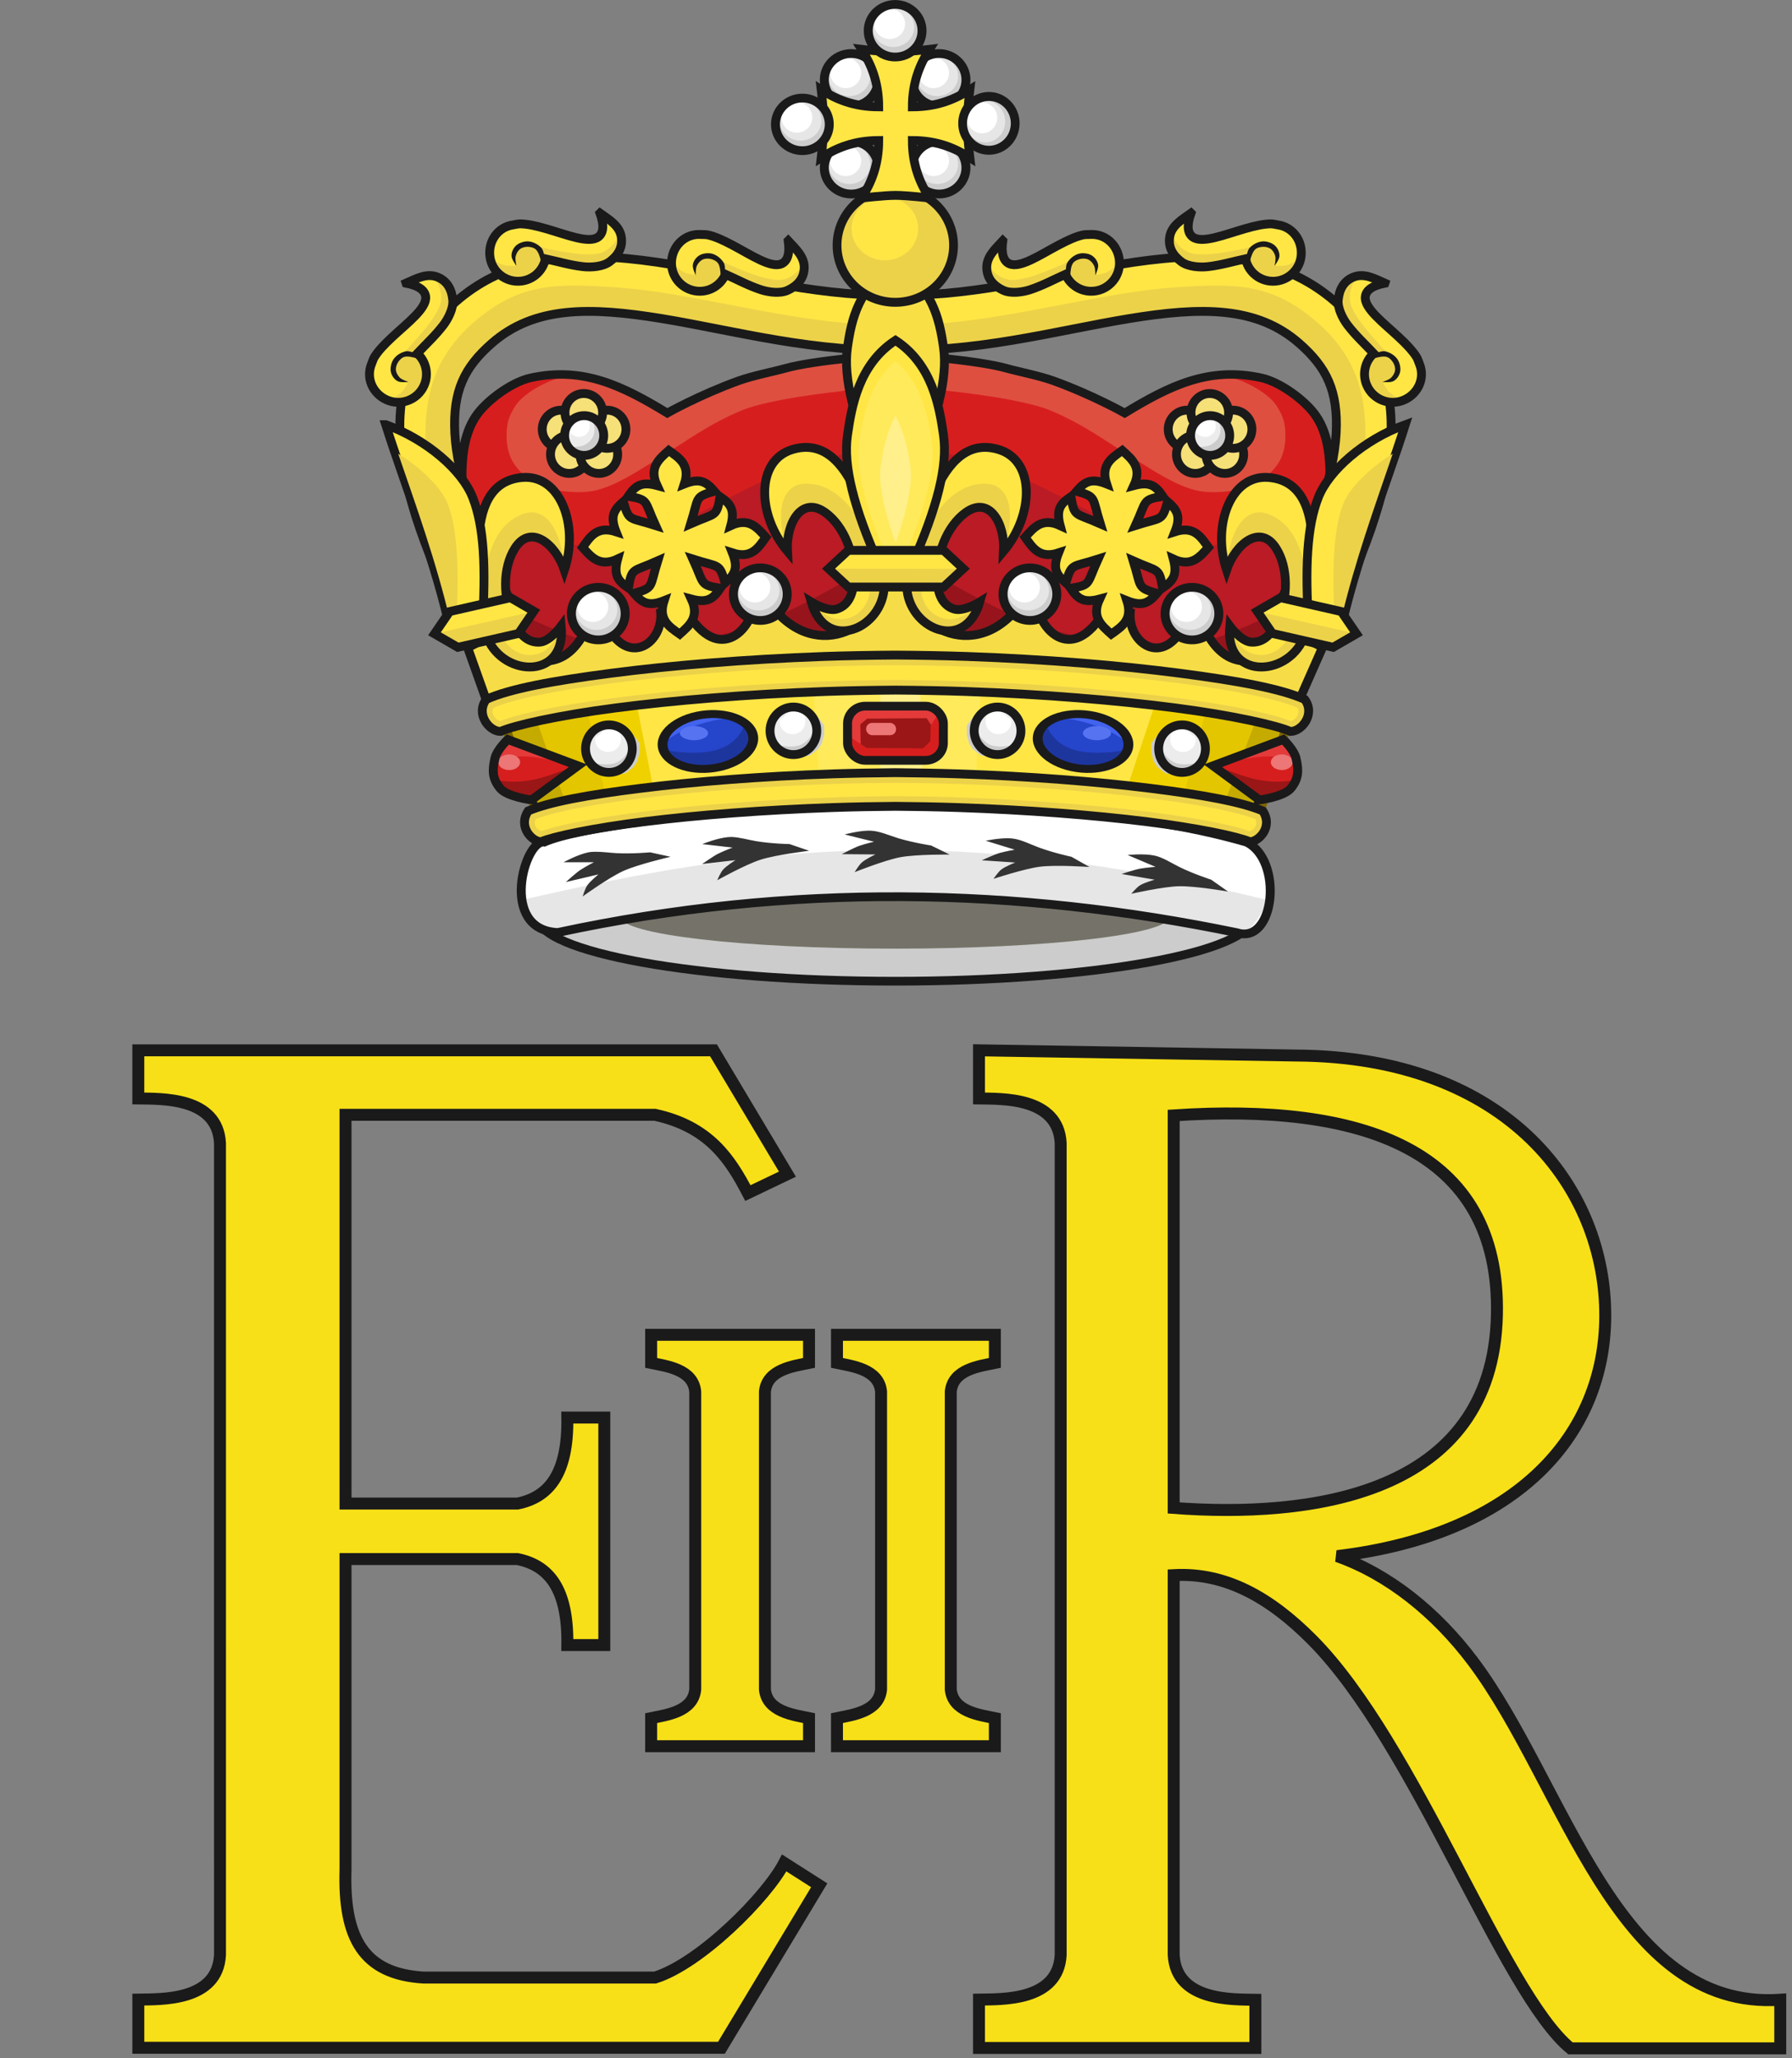 <?xml version="1.0" encoding="UTF-8" standalone="no"?>
<!-- Created with Inkscape (http://www.inkscape.org/) -->

<svg
   xmlns:dc="http://purl.org/dc/elements/1.1/"
   xmlns:cc="http://creativecommons.org/ns#"
   xmlns:rdf="http://www.w3.org/1999/02/22-rdf-syntax-ns#"
   xmlns:svg="http://www.w3.org/2000/svg"
   xmlns="http://www.w3.org/2000/svg"
   xmlns:xlink="http://www.w3.org/1999/xlink"
   xmlns:sodipodi="http://sodipodi.sourceforge.net/DTD/sodipodi-0.dtd"
   xmlns:inkscape="http://www.inkscape.org/namespaces/inkscape"
   width="405"
   height="465"
   id="svg2"
   version="1.1"
   inkscape:version="0.48.2 r9819"
   sodipodi:docname="Royal_Cypher_of_Queen_Elizabeth_II.svg">
  <rect width="100%" height="100%" fill="#808080" stroke="none"/>
  <defs
     id="defs4" />
  <sodipodi:namedview
     id="base"
     pagecolor="#ffffff"
     bordercolor="#666666"
     borderopacity="1.0"
     inkscape:pageopacity="0.0"
     inkscape:pageshadow="2"
     inkscape:zoom="0.98064516"
     inkscape:cx="202.5"
     inkscape:cy="232.5"
     inkscape:document-units="px"
     inkscape:current-layer="layer1"
     showgrid="false"
     fit-margin-top="0"
     fit-margin-left="0"
     fit-margin-right="0"
     fit-margin-bottom="0"
     inkscape:window-width="1280"
     inkscape:window-height="674"
     inkscape:window-x="0"
     inkscape:window-y="0"
     inkscape:window-maximized="0"
     showguides="true"
     inkscape:guide-bbox="true" />
  <g
     inkscape:label="Layer 1"
     inkscape:groupmode="layer"
     id="layer1"
     transform="translate(-153.656,-303.594)">
    <path
       inkscape:connector-curvature="0"
       id="path3853"
       style="fill:#f7e017;fill-opacity:1;stroke:#1a1a1a;stroke-width:2.7;stroke-linecap:butt;stroke-linejoin:miter;stroke-miterlimit:4;stroke-opacity:1;stroke-dasharray:none"
       d="m 418.915,555.582 0,88.683 c 30.276,2.262 72.111,-2.459 73.049,-43.545 0.865,-37.894 -31.018,-47.927 -73.049,-45.138 z m 89.665,210.77 c -15.338,-12.649 -35.007,-68.878 -58.453,-92.375 -9.301,-9.321 -19.337,-15.206 -31.212,-14.533 l 0,85.788 c 0.551,10.487 13.275,10.058 18.459,10.146 l 0,10.884 -62.459,0 0,-10.926 c 5.185,-0.089 17.908,0.383 18.459,-10.104 l 0,-183.369 c -0.551,-10.487 -13.275,-10.015 -18.459,-10.104 l 0,-10.881 71.77,1.183 c 47.93,0.279 69.936,30.2 69.764,59.022 -0.158,26.409 -19.472,49.154 -60.582,54.07 11.613,4.107 22.31,12.667 30.642,23.731 20.925,27.784 32.214,79.01 69.492,76.496 l 0,10.973 z M 368.533,617.984 c 0.495,-5.038 6.464,-5.75 9.965,-6.477 l 0,-6.352 -17.84,0 -17.84,0 0,6.352 c 3.5,0.727 9.47,1.439 9.965,6.477 l 0,67.285 c -0.495,5.038 -6.464,5.75 -9.965,6.477 l 0,6.352 17.84,0 17.84,0 0,-6.352 c -3.5,-0.727 -9.47,-1.439 -9.965,-6.477 z m -42,0 c 0.495,-5.038 6.464,-5.75 9.965,-6.477 l 0,-6.352 -17.84,0 -17.84,0 0,6.352 c 3.5,0.727 9.47,1.439 9.965,6.477 l 0,67.285 c -0.495,5.038 -6.464,5.75 -9.965,6.477 l 0,6.352 17.84,0 17.84,0 0,-6.352 c -3.5,-0.727 -9.47,-1.439 -9.965,-6.477 z M 203.374,561.863 c -0.551,-10.487 -13.275,-10.015 -18.459,-10.104 l 0,-10.881 129.993,0 16.711,27.981 -8.938,4.275 c -4.037,-7.743 -8.793,-15.037 -20.985,-17.682 l -69.952,0 0,87.828 38.862,0 c 7.048,-1.434 11.463,-6.617 11.27,-19.431 l 8.355,0 0,51.399 -8.355,0 c 0.193,-12.814 -4.222,-17.997 -11.27,-19.431 l -38.862,0 0,70.157 c -0.48,15.478 4.039,23.566 17.64,24.388 l 52.312,0 c 10.14,-3.159 25.159,-18.149 29.196,-25.892 l 7.912,5.045 -22.099,36.704 -131.789,0 0,-10.881 c 5.185,-0.089 17.908,0.383 18.459,-10.104 z" />
    <g
       transform="translate(801.637,-107.009)"
       style="display:inline"
       inkscape:label="Layer#1"
       id="layer2-0" />
    <g
       style="fill:#ffeb51;fill-opacity:1;stroke:#806600;stroke-width:1.5;stroke-miterlimit:4;stroke-dasharray:none"
       id="g28316"
       transform="translate(950.238,626.522)" />
    <g
       style="fill:#ffeb51;fill-opacity:1;stroke:#806600;stroke-width:1.5;stroke-miterlimit:4;stroke-dasharray:none"
       id="g28303"
       transform="translate(950.238,626.522)" />
    <g
       id="g6663"
       transform="translate(950.238,646.203)" />
    <g
       style="stroke-width:1.611;stroke-miterlimit:4;stroke-dasharray:none"
       transform="matrix(1.241,0,0,1.241,38.344,254.318)"
       id="g17596">
      <g
         style="stroke-width:1.911;stroke-miterlimit:4;stroke-dasharray:none"
         id="g16652"
         transform="matrix(0.843,0,0,0.843,178.705,10.936)">
        <path
           transform="matrix(2,0,0,1.937,-253.69,-7.535)"
           d="m 211.293,123.723 c 0,3.965 -17.3,7.179 -38.64,7.179 -21.34,0 -38.64,-3.214 -38.64,-7.179 0,-3.965 17.3,-7.179 38.64,-7.179 21.34,0 38.64,3.214 38.64,7.179 z"
           sodipodi:ry="7.1793075"
           sodipodi:rx="38.639851"
           sodipodi:cy="123.72291"
           sodipodi:cx="172.65359"
           id="path9903-9-6"
           style="fill:#cccccc;fill-opacity:1;stroke:#1a1a1a;stroke-width:0.971;stroke-miterlimit:4;stroke-opacity:1;stroke-dasharray:none;display:inline"
           sodipodi:type="arc" />
        <path
           transform="matrix(2,0,0,1.937,-253.69,-7.535)"
           d="m 202.31,123.723 c 0,1.96 -13.278,3.549 -29.657,3.549 -16.379,0 -29.657,-1.589 -29.657,-3.549 0,-1.96 13.278,-3.549 29.657,-3.549 16.379,0 29.657,1.589 29.657,3.549 z"
           sodipodi:ry="3.5491681"
           sodipodi:rx="29.656656"
           sodipodi:cy="123.72291"
           sodipodi:cx="172.65359"
           id="path9903-2-7-0"
           style="fill:#757369;fill-opacity:1;stroke:none;display:inline"
           sodipodi:type="arc" />
      </g>
      <g
         style="stroke-width:1.892;stroke-miterlimit:4;stroke-dasharray:none"
         transform="matrix(0.892,0,0,0.813,-61.328,-217.374)"
         id="g3820">
        <path
           inkscape:connector-curvature="0"
           style="fill:#d71e1e;fill-opacity:1;stroke:none"
           d="m 357.622,477.77 51.984,5.57 21.165,-5.57 16.338,-31.19 -4.456,-15.595 c 0,0 1.869,-5.377 1.857,-8.169 -0.022,-4.833 -0.564,-10.154 -3.342,-14.11 -2.209,-3.147 -6.966,-6.974 -10.702,-7.883 -10.681,-2.599 -18.768,1.772 -27.915,7.883 0,0 -6.571,-4.073 -14.625,-7.258 -2.768,-1.095 -7.305,-2.084 -9.51,-2.767 -5.87,-1.819 -20.051,-2.971 -20.051,-2.971 l -5.024,0 c 0,0 -14.181,1.152 -20.051,2.971 -2.205,0.683 -6.742,1.673 -9.51,2.767 -8.055,3.185 -14.625,7.258 -14.625,7.258 -9.147,-6.112 -17.234,-10.482 -27.915,-7.883 -3.736,0.909 -8.492,4.737 -10.702,7.883 -2.777,3.956 -3.32,9.277 -3.342,14.11 -0.012,2.792 1.857,8.169 1.857,8.169 l -4.456,15.595 16.338,31.19 21.165,5.57 51.984,-5.57 z"
           id="path3822"
           sodipodi:nodetypes="cccccssscssccsscssscccccc" />
        <path
           inkscape:connector-curvature="0"
           style="fill:#de4f40;fill-opacity:1;stroke:none"
           d="m 344.439,403.845 c 0,0 -14.39,1.609 -20.23,4.325 -6.868,3.194 -10.88,6.65 -17.161,10.882 -3.712,2.502 -8.218,5.874 -12.557,6.976 -3.073,0.78 -7.32,0.317 -10.324,-0.698 -2.42,-0.817 -4.368,-2.531 -5.86,-4.604 -1.403,-1.95 -1.937,-4.294 -1.953,-6.697 -0.019,-2.921 0.344,-4.451 1.814,-6.976 1.771,-3.042 7.985,-6.797 11.58,-6.557 l 0,-10e-6 2.093,0.14 5.302,1.395 11.859,6.557 8.232,-3.767 6.836,-3.627 9.069,-2.651 11.022,-1.395 11.693,-1.26 11.693,1.26 11.022,1.395 9.069,2.651 6.836,3.627 8.232,3.767 11.859,-6.557 5.302,-1.395 2.093,-0.14 0,10e-6 c 3.595,-0.24 9.809,3.515 11.58,6.557 1.47,2.525 1.833,4.055 1.814,6.976 -0.016,2.403 -0.55,4.747 -1.953,6.697 -1.492,2.073 -3.44,3.787 -5.86,4.604 -3.004,1.014 -7.251,1.478 -10.324,0.698 -4.339,-1.102 -8.844,-4.474 -12.557,-6.976 -6.281,-4.233 -10.293,-7.688 -17.161,-10.882 -5.84,-2.716 -20.23,-4.325 -20.23,-4.325 -5.997,-0.819 -16.083,-1.647 -22.827,0 z"
           id="path3824"
           sodipodi:nodetypes="cssssssscscccccccccccccccscssssssscc" />
        <path
           style="fill:#ba1b24;fill-opacity:1;stroke:none"
           d="m 350.66,477.502 -47.808,5.534 -22.05,-5.393 -16.171,-31.11 3.894,-15.528 -0.781,-5.647 c 6.602,8.978 11.54,14.474 31.596,12.476 8.26,-1.11 23.024,-11.013 30.603,-14.48 8.279,-3.788 21.291,-7.294 21.291,-7.294 l 9.235,0 c 0,0 13.012,3.506 21.291,7.294 7.579,3.468 22.343,13.37 30.603,14.48 20.056,1.998 24.994,-3.498 31.596,-12.476 l -0.768,5.349 3.618,15.825 -15.382,31.11 -21.524,5.125 -48.859,-5.265 z"
           id="path3828"
           sodipodi:nodetypes="cccccccsccscccccccc"
           inkscape:connector-curvature="0" />
        <path
           style="fill:#97141c;fill-opacity:1;stroke:none"
           d="m 350.373,477.252 -48.649,6.126 -19.822,-4.892 -15.669,-28.905 -1.148,-4.056 c 0,0 21.233,13.395 30.019,14.839 10.366,1.703 18.634,-0.188 28.745,-3.037 11.252,-3.171 32.003,-17.885 32.003,-17.885 0,0 20.751,14.714 32.003,17.885 10.111,2.85 18.379,4.741 28.745,3.037 8.786,-1.444 30.019,-14.301 30.019,-14.301 l -2.2,5.131 -13.829,26.755 -20.873,4.892 -48.386,-5.589"
           id="path3830"
           sodipodi:nodetypes="cccccsscssccccc"
           inkscape:connector-curvature="0" />
        <path
           inkscape:connector-curvature="0"
           style="fill:none;stroke:#1a1a1a;stroke-width:1.892;stroke-linecap:butt;stroke-linejoin:miter;stroke-miterlimit:4;stroke-opacity:1;stroke-dasharray:none;display:inline"
           d="m 354.083,477.77 -51.984,5.57 -21.165,-5.57 -16.338,-31.19 4.456,-15.595 c 0,0 -1.869,-5.377 -1.857,-8.169 0.022,-4.833 0.564,-10.154 3.342,-14.11 2.209,-3.147 6.966,-6.974 10.702,-7.883 10.681,-2.599 18.768,1.772 27.915,7.883 0,0 6.571,-4.073 14.625,-7.258 2.768,-1.095 7.305,-2.084 9.51,-2.767 5.87,-1.819 20.051,-2.971 20.051,-2.971 l 5.024,0 c 0,0 14.181,1.152 20.051,2.971 2.205,0.683 6.742,1.673 9.51,2.767 8.055,3.185 14.625,7.258 14.625,7.258 9.147,-6.112 17.234,-10.482 27.915,-7.883 3.736,0.909 8.492,4.737 10.702,7.883 2.777,3.956 3.32,9.277 3.342,14.11 0.012,2.792 -1.857,8.169 -1.857,8.169 l 4.456,15.595 -16.338,31.19 -21.165,5.57 -51.984,-5.57 z"
           id="path3832"
           sodipodi:nodetypes="cccccssscssccsscssscccccc" />
      </g>
      <path
         sodipodi:nodetypes="cccccccccccccccccccccccc"
         inkscape:connector-curvature="0"
         id="path9110"
         d="m 328.689,169.065 5.902,-13.357 -3.727,-1.708 c -0.767,1.222 -13.572,13.979 -19.316,-1.661 l -2.329,-0.2 c -3.848,9.546 -10.851,5.01 -10.471,-0.84 l -2.208,-0.25 -2.325,-0.342 c -6.29,10.813 -12.611,2.842 -12.501,-1.837 l -2.146,-0.315 c -8.163,12.714 -21.479,5.392 -20.761,-3.097 L 256,144.525 l -2.807,0.932 c 0.718,8.489 -12.598,15.811 -20.761,3.097 l -2.146,0.315 c 0.109,4.679 -6.212,12.65 -12.501,1.837 l -2.325,0.342 -2.208,0.25 c 0.38,5.85 -6.622,10.386 -10.471,0.84 l -2.329,0.2 c -5.744,15.639 -18.549,2.882 -19.316,1.661 l -3.727,1.708 4.897,13.759 c 48.582,-9.609 97.708,-8.221 146.383,-0.402 z"
         style="fill:#f6dd47;fill-opacity:1;stroke:#1a1a1a;stroke-width:1.611;stroke-linecap:butt;stroke-linejoin:miter;stroke-miterlimit:4;stroke-opacity:1;stroke-dasharray:none" />
      <g
         style="stroke-width:1.611;stroke-miterlimit:4;stroke-dasharray:none"
         id="g10186"
         transform="translate(6.059,-204.762)">
        <g
           style="stroke-width:1.611;stroke-miterlimit:4;stroke-dasharray:none"
           id="g10146">
          <g
             style="stroke-width:1.611;stroke-miterlimit:4;stroke-dasharray:none"
             id="use7346"
             transform="translate(-0.173,0)">
            <g
               style="stroke-width:1.611;stroke-miterlimit:4;stroke-dasharray:none"
               id="g7398"
               transform="translate(0.746,0)">
              <path
                 inkscape:connector-curvature="0"
                 id="path7400"
                 d="m 197.991,291.344 c -10.4,-0.663 -20.475,0.831 -28.781,8.125 -6.692,5.877 -10.578,14.173 -10.062,24.344 0.515,10.171 4.774,22.212 13.031,38.188 l 8.875,-4.594 c -7.941,-15.363 -11.548,-26.41 -11.938,-34.094 -0.389,-7.684 1.762,-11.987 6.688,-16.312 7.765,-6.819 17.883,-6.689 31.031,-4.531 13.148,2.158 28.42,6.435 44.406,5.656 l -0.469,-10 c -13.832,0.674 -28.378,-3.244 -42.312,-5.531 -3.484,-0.572 -7.002,-1.029 -10.469,-1.25 z"
                 style="font-size:medium;font-style:normal;font-variant:normal;font-weight:normal;font-stretch:normal;text-indent:0;text-align:start;text-decoration:none;line-height:normal;letter-spacing:normal;word-spacing:normal;text-transform:none;direction:ltr;block-progression:tb;writing-mode:lr-tb;text-anchor:start;baseline-shift:baseline;color:#000000;fill:#ffe645;fill-opacity:1;stroke:none;stroke-width:1.611;marker:none;visibility:visible;display:inline;overflow:visible;enable-background:accumulate;font-family:Sans;-inkscape-font-specification:Sans" />
              <path
                 sodipodi:nodetypes="sssccsssccss"
                 inkscape:connector-curvature="0"
                 id="path7402"
                 d="m 197.991,296.749 c -10.4,-0.663 -17.196,-0.827 -25.502,6.467 -6.692,5.877 -9.172,12.768 -8.657,22.938 0.515,10.171 4.774,17.293 13.031,33.268 l 4.19,-2.017 c -7.941,-15.363 -11.548,-26.41 -11.938,-34.094 -0.389,-7.684 1.762,-11.987 6.688,-16.312 7.765,-6.819 17.883,-6.689 31.031,-4.531 13.148,2.158 28.42,6.435 44.406,5.656 l -0.469,-4.595 c -13.832,0.674 -28.378,-3.244 -42.312,-5.531 -3.484,-0.572 -7.002,-1.029 -10.469,-1.25 z"
                 style="font-size:medium;font-style:normal;font-variant:normal;font-weight:normal;font-stretch:normal;text-indent:0;text-align:start;text-decoration:none;line-height:normal;letter-spacing:normal;word-spacing:normal;text-transform:none;direction:ltr;block-progression:tb;writing-mode:lr-tb;text-anchor:start;baseline-shift:baseline;color:#000000;fill:#ecd249;fill-opacity:1;stroke:none;stroke-width:1.611;marker:none;visibility:visible;display:inline;overflow:visible;enable-background:accumulate;font-family:Sans;-inkscape-font-specification:Sans" />
              <path
                 style="font-size:medium;font-style:normal;font-variant:normal;font-weight:normal;font-stretch:normal;text-indent:0;text-align:start;text-decoration:none;line-height:normal;letter-spacing:normal;word-spacing:normal;text-transform:none;direction:ltr;block-progression:tb;writing-mode:lr-tb;text-anchor:start;baseline-shift:baseline;color:#000000;fill:none;stroke:#1a1a1a;stroke-width:1.611;stroke-miterlimit:4;stroke-opacity:1;stroke-dasharray:none;marker:none;visibility:visible;display:inline;overflow:visible;enable-background:accumulate;font-family:Sans;-inkscape-font-specification:Sans"
                 d="m 197.991,291.344 c -10.4,-0.663 -20.475,0.831 -28.781,8.125 -6.692,5.877 -10.578,14.173 -10.062,24.344 0.515,10.171 4.774,22.212 13.031,38.188 l 8.875,-4.594 c -7.941,-15.363 -11.548,-26.41 -11.938,-34.094 -0.389,-7.684 1.762,-11.987 6.688,-16.312 7.765,-6.819 17.883,-6.689 31.031,-4.531 13.148,2.158 28.42,6.435 44.406,5.656 l -0.469,-10 c -13.832,0.674 -28.378,-3.244 -42.312,-5.531 -3.484,-0.572 -7.002,-1.029 -10.469,-1.25 z"
                 id="path7404"
                 inkscape:connector-curvature="0" />
            </g>
            <g
               style="stroke-width:0.798;stroke-miterlimit:4;stroke-dasharray:none"
               transform="matrix(1.956,0.497,-0.497,1.956,233.324,-366.014)"
               id="g7406">
              <path
                 style="fill:#ffe645;fill-opacity:1;stroke:none;display:inline"
                 d="m 78.522,314.563 c 0.461,1.128 0.376,1.793 -0.053,2.149 -0.81,0.671 -2.885,-0.086 -4.72,-0.528 -1.035,-0.249 -1.673,-0.335 -2.328,-0.348 -0.083,-0.002 -0.461,0.076 -0.531,0.085 -0.027,0.004 -0.037,0.041 -0.064,0.046 -1.35,0.255 -2.279,1.534 -2.062,2.905 0.219,1.39 1.529,2.339 2.915,2.12 1.113,-0.175 1.936,-1.046 2.106,-2.104 1.132,0.197 2.251,0.482 3.442,0.563 0.714,0.048 1.76,-0.07 2.341,-0.536 0.681,-0.546 1.073,-1.29 0.968,-2.305 -0.1,-0.974 -2.012,-2.049 -2.012,-2.049 z"
                 id="path7408"
                 sodipodi:nodetypes="cssssssscsssc"
                 inkscape:connector-curvature="0" />
              <path
                 style="fill:#ecd249;fill-opacity:1;stroke:none;display:inline"
                 d="m 80.297,316.095 c 0,0 -0.082,0.618 -0.236,0.88 -0.261,0.445 -0.65,0.844 -1.109,1.08 -0.466,0.239 -1.024,0.257 -1.548,0.275 -1.265,0.044 -3.777,-0.403 -3.777,-0.403 l -1.112,-0.324 -1.183,0.218 -0.423,0.878 0.179,0.939 c 0,0 -0.652,0.063 -0.968,-0.003 -0.488,-0.102 -1.373,-0.595 -1.373,-0.595 l 0.598,1.216 1.277,0.579 1.271,0.143 1.17,-0.497 0.784,-1.559 2.737,0.536 1.758,0.066 1.45,-0.697 0.575,-0.902 0.261,-0.915 -0.332,-0.915 z"
                 id="path7410"
                 sodipodi:nodetypes="cssscccccsc"
                 inkscape:connector-curvature="0" />
              <path
                 style="fill:#1a1a1a;fill-opacity:1;stroke:none;display:inline"
                 d="m 73.724,319.025 c 0,0 -0.066,-0.809 -0.334,-1.085 -0.309,-0.318 -0.759,-0.534 -1.201,-0.553 -0.372,-0.016 -0.857,0.164 -1.116,0.431 -0.247,0.256 -0.397,0.631 -0.355,0.984 0.038,0.317 0.479,0.83 0.479,0.83 0,0 -0.162,-0.564 -0.11,-0.842 0.049,-0.257 0.177,-0.52 0.379,-0.686 0.191,-0.157 0.459,-0.227 0.707,-0.228 0.256,-5.5e-4 0.547,0.056 0.733,0.233 0.436,0.413 0.637,1.687 0.637,1.687 l 0.18,-0.771 z"
                 id="path7412"
                 sodipodi:nodetypes="csssscsssscc"
                 inkscape:connector-curvature="0" />
              <path
                 style="fill:none;stroke:#1a1a1a;stroke-width:0.798;stroke-miterlimit:4;stroke-dasharray:none;display:inline"
                 d="m 78.522,314.563 c 0.461,1.128 0.376,1.793 -0.053,2.149 -0.81,0.671 -2.885,-0.086 -4.72,-0.528 -1.035,-0.249 -1.673,-0.351 -2.328,-0.348 -0.234,0.001 -0.46,0.079 -0.69,0.123 -1.35,0.256 -2.185,1.543 -1.968,2.914 0.219,1.39 1.529,2.339 2.915,2.12 1.113,-0.175 1.936,-1.046 2.106,-2.104 1.132,0.197 2.251,0.482 3.442,0.563 0.714,0.048 1.76,-0.07 2.341,-0.536 0.681,-0.546 1.18,-1.306 0.968,-2.305 -0.215,-1.013 -1.18,-1.51 -2.012,-2.049 z"
                 id="path7414"
                 sodipodi:nodetypes="csssssscsssc"
                 inkscape:connector-curvature="0" />
            </g>
            <g
               style="stroke-width:0.798;stroke-miterlimit:4;stroke-dasharray:none"
               transform="matrix(2.016,0.087,-0.087,2.016,65.361,-357.718)"
               id="use7416">
              <path
                 style="fill:#ffe645;fill-opacity:1;stroke:none;display:inline"
                 d="m 78.522,314.563 c 0.461,1.128 0.376,1.793 -0.053,2.149 -0.81,0.671 -2.885,-0.086 -4.72,-0.528 -1.035,-0.249 -1.673,-0.335 -2.328,-0.348 -0.083,-0.002 -0.461,0.076 -0.531,0.085 -0.027,0.004 -0.037,0.041 -0.064,0.046 -1.35,0.255 -2.279,1.534 -2.062,2.905 0.219,1.39 1.529,2.339 2.915,2.12 1.113,-0.175 1.936,-1.046 2.106,-2.104 1.132,0.197 2.251,0.482 3.442,0.563 0.714,0.048 1.76,-0.07 2.341,-0.536 0.681,-0.546 1.073,-1.29 0.968,-2.305 -0.1,-0.974 -2.012,-2.049 -2.012,-2.049 z"
                 id="path7432"
                 sodipodi:nodetypes="cssssssscsssc"
                 inkscape:connector-curvature="0" />
              <path
                 style="fill:#ecd249;fill-opacity:1;stroke:none;display:inline"
                 d="m 80.297,316.095 c 0,0 -0.082,0.618 -0.236,0.88 -0.261,0.445 -0.65,0.844 -1.109,1.08 -0.466,0.239 -1.024,0.257 -1.548,0.275 -1.265,0.044 -3.777,-0.403 -3.777,-0.403 l -1.112,-0.324 -1.183,0.218 -0.423,0.878 0.179,0.939 c 0,0 -0.652,0.063 -0.968,-0.003 -0.488,-0.102 -1.373,-0.595 -1.373,-0.595 l 0.598,1.216 1.277,0.579 1.271,0.143 1.17,-0.497 0.784,-1.559 2.737,0.536 1.758,0.066 1.45,-0.697 0.575,-0.902 0.261,-0.915 -0.332,-0.915 z"
                 id="path7434"
                 sodipodi:nodetypes="cssscccccsc"
                 inkscape:connector-curvature="0" />
              <path
                 style="fill:#1a1a1a;fill-opacity:1;stroke:none;display:inline"
                 d="m 73.724,319.025 c 0,0 -0.066,-0.809 -0.334,-1.085 -0.309,-0.318 -0.759,-0.534 -1.201,-0.553 -0.372,-0.016 -0.857,0.164 -1.116,0.431 -0.247,0.256 -0.397,0.631 -0.355,0.984 0.038,0.317 0.479,0.83 0.479,0.83 0,0 -0.162,-0.564 -0.11,-0.842 0.049,-0.257 0.177,-0.52 0.379,-0.686 0.191,-0.157 0.459,-0.227 0.707,-0.228 0.256,-5.5e-4 0.547,0.056 0.733,0.233 0.436,0.413 0.637,1.687 0.637,1.687 l 0.18,-0.771 z"
                 id="path7436"
                 sodipodi:nodetypes="csssscsssscc"
                 inkscape:connector-curvature="0" />
              <path
                 style="fill:none;stroke:#1a1a1a;stroke-width:0.798;stroke-miterlimit:4;stroke-dasharray:none;display:inline"
                 d="m 78.522,314.563 c 0.461,1.128 0.376,1.793 -0.053,2.149 -0.81,0.671 -2.885,-0.086 -4.72,-0.528 -1.035,-0.249 -1.673,-0.351 -2.328,-0.348 -0.234,0.001 -0.46,0.079 -0.69,0.123 -1.35,0.256 -2.185,1.543 -1.968,2.914 0.219,1.39 1.529,2.339 2.915,2.12 1.113,-0.175 1.936,-1.046 2.106,-2.104 1.132,0.197 2.251,0.482 3.442,0.563 0.714,0.048 1.76,-0.07 2.341,-0.536 0.681,-0.546 1.18,-1.306 0.968,-2.305 -0.215,-1.013 -1.18,-1.51 -2.012,-2.049 z"
                 id="path7438"
                 sodipodi:nodetypes="csssssscsssc"
                 inkscape:connector-curvature="0" />
            </g>
            <g
               id="use7418"
               transform="matrix(1.109,-1.686,1.686,1.109,-456.446,79.557)"
               style="stroke-width:0.798;stroke-miterlimit:4;stroke-dasharray:none">
              <path
                 inkscape:connector-curvature="0"
                 sodipodi:nodetypes="cssssssscsssc"
                 id="path7452"
                 d="m 78.522,314.563 c 0.461,1.128 0.376,1.793 -0.053,2.149 -0.81,0.671 -2.885,-0.086 -4.72,-0.528 -1.035,-0.249 -1.673,-0.335 -2.328,-0.348 -0.083,-0.002 -0.461,0.076 -0.531,0.085 -0.027,0.004 -0.037,0.041 -0.064,0.046 -1.35,0.255 -2.279,1.534 -2.062,2.905 0.219,1.39 1.529,2.339 2.915,2.12 1.113,-0.175 1.936,-1.046 2.106,-2.104 1.132,0.197 2.251,0.482 3.442,0.563 0.714,0.048 1.76,-0.07 2.341,-0.536 0.681,-0.546 1.073,-1.29 0.968,-2.305 -0.1,-0.974 -2.012,-2.049 -2.012,-2.049 z"
                 style="fill:#ffe645;fill-opacity:1;stroke:none;display:inline" />
              <path
                 inkscape:connector-curvature="0"
                 sodipodi:nodetypes="cssscccccsc"
                 id="path7454"
                 d="m 80.297,316.095 c 0,0 -0.082,0.618 -0.236,0.88 -0.261,0.445 -0.65,0.844 -1.109,1.08 -0.466,0.239 -1.024,0.257 -1.548,0.275 -1.265,0.044 -3.777,-0.403 -3.777,-0.403 l -1.112,-0.324 -1.183,0.218 -0.423,0.878 0.179,0.939 c 0,0 -0.652,0.063 -0.968,-0.003 -0.488,-0.102 -1.373,-0.595 -1.373,-0.595 l 0.598,1.216 1.277,0.579 1.271,0.143 1.17,-0.497 0.784,-1.559 2.737,0.536 1.758,0.066 1.45,-0.697 0.575,-0.902 0.261,-0.915 -0.332,-0.915 z"
                 style="fill:#ecd249;fill-opacity:1;stroke:none;display:inline" />
              <path
                 inkscape:connector-curvature="0"
                 sodipodi:nodetypes="csssscsssscc"
                 id="path7456"
                 d="m 73.724,319.025 c 0,0 -0.066,-0.809 -0.334,-1.085 -0.309,-0.318 -0.759,-0.534 -1.201,-0.553 -0.372,-0.016 -0.857,0.164 -1.116,0.431 -0.247,0.256 -0.397,0.631 -0.355,0.984 0.038,0.317 0.479,0.83 0.479,0.83 0,0 -0.162,-0.564 -0.11,-0.842 0.049,-0.257 0.177,-0.52 0.379,-0.686 0.191,-0.157 0.459,-0.227 0.707,-0.228 0.256,-5.5e-4 0.547,0.056 0.733,0.233 0.436,0.413 0.637,1.687 0.637,1.687 l 0.18,-0.771 z"
                 style="fill:#1a1a1a;fill-opacity:1;stroke:none;display:inline" />
              <path
                 inkscape:connector-curvature="0"
                 sodipodi:nodetypes="csssssscsssc"
                 id="path7458"
                 d="m 78.522,314.563 c 0.461,1.128 0.376,1.793 -0.053,2.149 -0.81,0.671 -2.885,-0.086 -4.72,-0.528 -1.035,-0.249 -1.673,-0.351 -2.328,-0.348 -0.234,0.001 -0.46,0.079 -0.69,0.123 -1.35,0.256 -2.185,1.543 -1.968,2.914 0.219,1.39 1.529,2.339 2.915,2.12 1.113,-0.175 1.936,-1.046 2.106,-2.104 1.132,0.197 2.251,0.482 3.442,0.563 0.714,0.048 1.76,-0.07 2.341,-0.536 0.681,-0.546 1.18,-1.306 0.968,-2.305 -0.215,-1.013 -1.18,-1.51 -2.012,-2.049 z"
                 style="fill:none;stroke:#1a1a1a;stroke-width:0.798;stroke-miterlimit:4;stroke-dasharray:none;display:inline" />
            </g>
          </g>
          <g
             style="stroke-width:1.611;stroke-miterlimit:4;stroke-dasharray:none"
             id="g9230">
            <path
               sodipodi:nodetypes="cscssscc"
               inkscape:connector-curvature="0"
               id="path7118"
               d="m 247.894,351.174 c -2.318,-8.373 -5.453,-28.323 -16.769,-24.864 -6.666,2.038 -6.394,11.937 -0.867,18.503 -0.279,-4.976 2.534,-10.193 6.908,-7.031 3.395,2.455 5.465,7.603 5.167,12.555 -0.135,2.244 -0.931,4.353 -3.082,5.007 -1.732,0.527 -4.657,-1.279 -4.657,-1.279 2.712,9.333 13.092,4.884 13.299,-2.891 z"
               style="fill:#ffe645;fill-opacity:1;stroke:none" />
            <path
               style="fill:#ecd249;fill-opacity:1;stroke:none"
               d="m 247.894,351.174 c -0.57,-2.443 -1.232,-4.642 -1.972,-6.6 -3.196,-8.456 -7.845,-12.401 -12.815,-12.019 -3.468,0.266 -5.401,4.494 -2.849,12.258 -0.279,-4.976 2.534,-10.193 6.908,-7.031 2.08,1.503 3.662,4.018 4.508,6.878 0.535,1.81 3.725,3.756 3.641,6.813 -0.085,3.097 -2.128,5.445 -4.928,5.717 -3.161,0.308 -5.792,-3.125 -5.792,-3.125 2.712,9.333 13.092,4.884 13.299,-2.891 z"
               id="path9228"
               inkscape:connector-curvature="0"
               sodipodi:nodetypes="csscsssscc" />
            <path
               sodipodi:nodetypes="cscssscc"
               inkscape:connector-curvature="0"
               id="path7118-3"
               d="m 247.894,351.174 c -2.318,-8.373 -5.453,-28.323 -16.769,-24.864 -6.666,2.038 -6.394,11.937 -0.867,18.503 -0.279,-4.976 2.534,-10.193 6.908,-7.031 3.395,2.455 5.465,7.603 5.167,12.555 -0.135,2.244 -0.931,4.353 -3.082,5.007 -1.732,0.527 -4.657,-1.279 -4.657,-1.279 2.712,9.333 13.092,4.884 13.299,-2.891 z"
               style="fill:none;stroke:#1a1a1a;stroke-width:1.611;stroke-linecap:butt;stroke-linejoin:miter;stroke-miterlimit:4;stroke-opacity:1;stroke-dasharray:none" />
          </g>
          <path
             id="rect13482-7-8-0-4-8-1-0-4-1"
             style="fill:#ffe645;fill-opacity:1;stroke:#1a1a1a;stroke-width:1.611;stroke-miterlimit:4;stroke-opacity:1;stroke-dasharray:none;display:inline"
             d="m 206.64,346.571 c -4.652,2.076 -4.702,1.143 -5.34,4.939 -1.825,-1.248 -2.766,-2.263 -1.957,-5.277 -3.29,1.528 -4.8,-0.349 -6.383,-2.114 1.364,-1.939 2.643,-3.98 6.09,-2.85 -1.158,-2.898 -0.343,-4.017 1.323,-5.471 1.08,3.694 1.032,2.788 5.869,4.336 -2.104,-4.619 -1.198,-4.677 -4.993,-5.316 1.248,-1.825 2.263,-2.766 5.277,-1.957 -1.528,-3.29 0.349,-4.8 2.114,-6.383 1.939,1.364 3.98,2.643 2.85,6.09 2.898,-1.158 4.017,-0.343 5.471,1.323 -3.694,1.08 -2.788,1.032 -4.311,5.924 4.643,-2.049 4.702,-1.143 5.34,-4.939 1.825,1.248 2.766,2.263 1.957,5.277 3.29,-1.528 4.8,0.349 6.383,2.114 -1.364,1.939 -2.643,3.98 -6.09,2.85 1.158,2.898 0.343,4.017 -1.323,5.471 -1.08,-3.694 -1.032,-2.788 -5.869,-4.336 2.104,4.619 1.198,4.677 4.993,5.316 -1.248,1.825 -2.263,2.766 -5.277,1.957 1.528,3.29 -0.349,4.8 -2.114,6.383 -1.939,-1.364 -3.98,-2.643 -2.85,-6.09 -2.898,1.158 -4.017,0.343 -5.471,-1.323 3.694,-1.08 2.797,-1.059 4.311,-5.924 z"
             sodipodi:nodetypes="ccccccccccccccccccccccccc"
             inkscape:connector-curvature="0" />
          <g
             style="stroke-width:1.611;stroke-miterlimit:4;stroke-dasharray:none"
             id="g9248"
             transform="matrix(-0.928,0.372,0.372,0.928,275.056,-57.401)">
            <path
               style="fill:#ffe645;fill-opacity:1;stroke:none"
               d="m 247.894,351.174 c -2.318,-8.373 -5.453,-28.323 -16.769,-24.864 -6.666,2.038 -6.394,11.937 -0.867,18.503 -0.279,-4.976 2.534,-10.193 6.908,-7.031 3.395,2.455 5.465,7.603 5.167,12.555 -0.135,2.244 -0.931,4.353 -3.082,5.007 -1.732,0.527 -4.657,-1.279 -4.657,-1.279 2.712,9.333 13.092,4.884 13.299,-2.891 z"
               id="path9250"
               inkscape:connector-curvature="0"
               sodipodi:nodetypes="cscssscc" />
            <path
               sodipodi:nodetypes="csscsssscc"
               inkscape:connector-curvature="0"
               id="path9252"
               d="m 247.894,351.174 c -0.57,-2.443 -1.232,-4.642 -1.972,-6.6 -3.196,-8.456 -7.845,-12.401 -12.815,-12.019 -3.468,0.266 -5.401,4.494 -2.849,12.258 -0.279,-4.976 2.534,-10.193 6.908,-7.031 2.08,1.503 3.662,4.018 4.508,6.878 0.535,1.81 3.725,3.756 3.641,6.813 -0.085,3.097 -2.128,5.445 -4.928,5.717 -3.161,0.308 -5.792,-3.125 -5.792,-3.125 2.712,9.333 13.092,4.884 13.299,-2.891 z"
               style="fill:#ecd249;fill-opacity:1;stroke:none" />
            <path
               style="fill:none;stroke:#1a1a1a;stroke-width:1.611;stroke-linecap:butt;stroke-linejoin:miter;stroke-miterlimit:4;stroke-opacity:1;stroke-dasharray:none"
               d="m 247.894,351.174 c -2.318,-8.373 -5.453,-28.323 -16.769,-24.864 -6.666,2.038 -6.394,11.937 -0.867,18.503 -0.279,-4.976 2.534,-10.193 6.908,-7.031 3.395,2.455 5.465,7.603 5.167,12.555 -0.135,2.244 -0.931,4.353 -3.082,5.007 -1.732,0.527 -4.657,-1.279 -4.657,-1.279 2.712,9.333 13.092,4.884 13.299,-2.891 z"
               id="path9254"
               inkscape:connector-curvature="0"
               sodipodi:nodetypes="cscssscc" />
          </g>
          <g
             style="stroke-width:1.611;stroke-miterlimit:4;stroke-dasharray:none"
             id="g9389"
             transform="matrix(0.98,0.198,-0.198,0.98,71.161,-24.778)">
            <path
               style="fill:#ffe645;fill-opacity:1;stroke:#1a1a1a;stroke-width:1.611;stroke-linecap:butt;stroke-linejoin:miter;stroke-miterlimit:4;stroke-opacity:1;stroke-dasharray:none"
               d="m 152.897,322.736 c 7.927,1.18 15.284,5.41 18.146,9.84 3.08,4.766 4.918,11.915 6.426,23.057 l -5.128,2.539 C 166.676,345.16 159.063,333.824 152.897,322.736 z"
               id="path7173"
               inkscape:connector-curvature="0"
               sodipodi:nodetypes="csccc" />
            <path
               sodipodi:type="inkscape:offset"
               inkscape:radius="-2.5584226"
               inkscape:original="M 152.90625 322.75 C 159.07306 333.83774 166.67863 345.14498 172.34375 358.15625 L 177.46875 355.625 C 175.96012 344.48255 174.11076 337.32894 171.03125 332.5625 C 168.16916 328.13257 160.8329 323.93038 152.90625 322.75 z "
               style="fill:#ecd249;fill-opacity:1;stroke:none"
               id="path10096"
               d="m 158.25,326.812 c 5.076,8.687 10.592,17.716 15.281,27.906 l 1.062,-0.531 c -1.44,-9.78 -3.196,-16.346 -5.719,-20.25 -1.589,-2.459 -5.706,-5.311 -10.625,-7.125 z"
               transform="translate(-2.066,0.662)" />
          </g>
          <g
             style="stroke-width:0.672;stroke-miterlimit:4;stroke-dasharray:none"
             transform="matrix(2.337,-0.532,0.532,2.337,-535.487,-51.013)"
             id="g7175">
            <path
               style="fill:#ecd249;fill-opacity:1;stroke:none;display:inline"
               d="m 248.824,230.716 4.732,0 1.503,1.393 -1.503,1.393 -4.732,0 -1.503,-1.393 z"
               id="path7177"
               sodipodi:nodetypes="ccccccc"
               inkscape:connector-curvature="0" />
            <path
               sodipodi:nodetypes="cccccc"
               style="fill:#ffe645;fill-opacity:1;stroke:none;display:inline"
               d="m 247.359,232.105 7.749,0.017 -1.578,-1.353 -4.697,0 -1.474,1.336 z"
               id="path7179"
               inkscape:connector-curvature="0" />
            <path
               style="fill:none;stroke:#1a1a1a;stroke-width:0.672;stroke-miterlimit:4;stroke-opacity:1;stroke-dasharray:none;display:inline"
               d="m 248.824,230.716 4.732,0 1.503,1.393 -1.503,1.393 -4.732,0 -1.503,-1.393 z"
               id="path7181"
               sodipodi:nodetypes="ccccccc"
               inkscape:connector-curvature="0" />
          </g>
        </g>
        <use
           style="stroke-width:1.611;stroke-miterlimit:4;stroke-dasharray:none"
           height="464.219"
           width="500.728"
           transform="matrix(-1,0,0,1,499.882,0)"
           id="use10184"
           xlink:href="#g10146"
           y="0"
           x="0" />
      </g>
      <path
         sodipodi:nodetypes="cscscc"
         inkscape:connector-curvature="0"
         id="path7082"
         d="m 253.049,126.569 c -4.637,-10.435 -6.601,-18.021 -5.794,-23.638 0.75,-5.221 2.036,-10.884 8.745,-15.268 6.709,4.384 7.995,10.047 8.745,15.268 0.807,5.617 -1.157,13.203 -5.794,23.638 z"
         style="fill:#f8df46;fill-opacity:1;stroke:#1a1a1a;stroke-width:1.611;stroke-linecap:butt;stroke-linejoin:miter;stroke-miterlimit:4;stroke-opacity:1;stroke-dasharray:none" />
      <g
         style="stroke-width:1.611;stroke-miterlimit:4;stroke-dasharray:none"
         id="g7084"
         transform="translate(5.645,-204.762)">
        <g
           id="g3806"
           transform="matrix(1.044,0,0,1.021,70.101,240.583)"
           style="stroke-width:1.56;stroke-miterlimit:4;stroke-dasharray:none">
          <g
             transform="translate(0.016,0)"
             id="g3808"
             style="stroke-width:1.56;stroke-miterlimit:4;stroke-dasharray:none">
            <path
               sodipodi:type="arc"
               style="fill:#ecd249;fill-opacity:1;stroke:#1a1a1a;stroke-width:1.588;stroke-miterlimit:4;stroke-opacity:1;stroke-dasharray:none"
               id="path3810"
               sodipodi:cx="171.99484"
               sodipodi:cy="47.734879"
               sodipodi:rx="10.54225"
               sodipodi:ry="10.151795"
               d="m 182.537,47.735 c 0,5.607 -4.72,10.152 -10.542,10.152 -5.822,0 -10.542,-4.545 -10.542,-10.152 0,-5.607 4.72,-10.152 10.542,-10.152 5.822,0 10.542,4.545 10.542,10.152 z"
               transform="matrix(0.964,0,0,1.001,6.804,-0.237)" />
            <path
               sodipodi:type="arc"
               style="fill:#ffe645;fill-opacity:1;stroke:none"
               id="path3812"
               sodipodi:cx="172.34702"
               sodipodi:cy="45.736671"
               sodipodi:rx="5.2634687"
               sodipodi:ry="5.2213612"
               d="m 177.61,45.737 c 0,2.884 -2.357,5.221 -5.263,5.221 -2.907,0 -5.263,-2.338 -5.263,-5.221 0,-2.884 2.357,-5.221 5.263,-5.221 2.907,0 5.263,2.338 5.263,5.221 z"
               transform="matrix(1.104,0,0,1.081,-19.482,-4.867)" />
          </g>
        </g>
        <g
           style="stroke-width:1.611;stroke-miterlimit:4;stroke-dasharray:none"
           id="g6168">
          <g
             id="g6107"
             transform="translate(-3.8736963e-6,-0.714)"
             style="stroke-width:1.611;stroke-miterlimit:4;stroke-dasharray:none">
            <g
               style="stroke-width:1.245;stroke-miterlimit:4;stroke-dasharray:none"
               transform="matrix(-1.309,0,0,1.28,468.328,150.12)"
               id="use6097">
              <path
                 sodipodi:type="arc"
                 style="fill:#cccccc;fill-opacity:1;stroke:none"
                 id="path6140"
                 sodipodi:cx="172.78532"
                 sodipodi:cy="85.622284"
                 sodipodi:rx="3.7418478"
                 sodipodi:ry="3.7418478"
                 d="m 176.527,85.622 c 0,2.067 -1.675,3.742 -3.742,3.742 -2.067,0 -3.742,-1.675 -3.742,-3.742 0,-2.067 1.675,-3.742 3.742,-3.742 2.067,0 3.742,1.675 3.742,3.742 z"
                 transform="translate(-0.106,0)" />
              <path
                 sodipodi:type="arc"
                 style="fill:#e6e6e6;stroke:none"
                 id="path6142"
                 sodipodi:cx="173.11263"
                 sodipodi:cy="84.710266"
                 sodipodi:rx="2.7465737"
                 sodipodi:ry="2.3934429"
                 d="m 175.859,84.71 c 0,1.322 -1.23,2.393 -2.747,2.393 -1.517,0 -2.747,-1.072 -2.747,-2.393 0,-1.322 1.23,-2.393 2.747,-2.393 1.517,0 2.747,1.072 2.747,2.393 z"
                 transform="matrix(1.057,0,0,1.18,-10.049,-14.844)" />
              <path
                 sodipodi:type="arc"
                 style="fill:#ffffff;fill-opacity:1;stroke:none"
                 id="path6144"
                 sodipodi:cx="173.74995"
                 sodipodi:cy="84.44397"
                 sodipodi:rx="2.1012142"
                 sodipodi:ry="2.1569986"
                 d="m 175.851,84.444 c 0,1.191 -0.941,2.157 -2.101,2.157 -1.16,0 -2.101,-0.966 -2.101,-2.157 0,-1.191 0.941,-2.157 2.101,-2.157 1.16,0 2.101,0.966 2.101,2.157 z"
                 transform="matrix(1.022,0,0,1,-4.132,0.205)" />
              <path
                 sodipodi:type="arc"
                 style="fill:none;stroke:#1a1a1a;stroke-width:1.245;stroke-miterlimit:4;stroke-opacity:1;stroke-dasharray:none;display:inline"
                 id="path6146"
                 sodipodi:cx="172.78532"
                 sodipodi:cy="85.622284"
                 sodipodi:rx="3.7418478"
                 sodipodi:ry="3.7418478"
                 d="m 176.527,85.622 c 0,2.067 -1.675,3.742 -3.742,3.742 -2.067,0 -3.742,-1.675 -3.742,-3.742 0,-2.067 1.675,-3.742 3.742,-3.742 2.067,0 3.742,1.675 3.742,3.742 z"
                 transform="translate(-0.106,3.8179779e-6)" />
            </g>
            <use
               height="464.219"
               width="500.728"
               transform="translate(16,0)"
               id="use6099"
               xlink:href="#use6097"
               y="0"
               x="0"
               style="stroke:#1a1a1a;stroke-width:1.611;stroke-miterlimit:4;stroke-dasharray:none" />
            <use
               height="464.219"
               width="500.728"
               transform="translate(0,16)"
               id="use6101"
               xlink:href="#use6099"
               y="0"
               x="0"
               style="stroke:#1a1a1a;stroke-width:1.611;stroke-miterlimit:4;stroke-dasharray:none" />
            <use
               height="464.219"
               width="500.728"
               transform="translate(-16,0)"
               id="use6103"
               xlink:href="#use6101"
               y="0"
               x="0"
               style="stroke:#1a1a1a;stroke-width:1.611;stroke-miterlimit:4;stroke-dasharray:none" />
          </g>
          <g
             id="g6032"
             transform="matrix(0,0.928,-0.928,0,501.443,35.189)"
             style="stroke-width:1.736;stroke-miterlimit:4;stroke-dasharray:none">
            <path
               inkscape:connector-curvature="0"
               style="fill:#ffe645;fill-opacity:1;stroke:#1a1a1a;stroke-width:1.736;stroke-miterlimit:4;stroke-opacity:1;stroke-dasharray:none"
               d="m 256.432,255.975 c 0,0 -4.429,0.522 -6.653,0.522 -2.225,0 -6.653,-0.522 -6.653,-0.522 1.893,2.987 3.34,6.42 3.354,11.286 -4.867,-0.013 -8.3,-1.46 -11.286,-3.354 0,0 0.522,4.429 0.522,6.653 0,2.225 -0.522,6.653 -0.522,6.653 2.987,-1.893 6.42,-3.34 11.286,-3.354 -0.013,4.867 -1.46,8.3 -3.354,11.286 0,0 4.429,-0.522 6.653,-0.522 2.225,0 6.653,0.522 6.653,0.522 -1.893,-2.987 -3.34,-6.42 -3.354,-11.286 4.867,0.013 8.3,1.46 11.286,3.354 0,0 -0.522,-4.429 -0.522,-6.653 0,-2.225 0.522,-6.653 0.522,-6.653 -2.987,1.893 -6.42,3.34 -11.286,3.354 0.013,-4.867 1.46,-8.3 3.354,-11.286 z"
               id="path6034"
               sodipodi:nodetypes="cscccscccscccsccc" />
          </g>
          <g
             id="g6119"
             transform="translate(1,0)"
             style="stroke-width:1.611;stroke-miterlimit:4;stroke-dasharray:none">
            <g
               style="stroke-width:1.245;stroke-miterlimit:4;stroke-dasharray:none"
               transform="matrix(0,-1.309,1.28,0,156.771,492.963)"
               id="use6062">
              <path
                 sodipodi:type="arc"
                 style="fill:#cccccc;fill-opacity:1;stroke:none"
                 id="path6150"
                 sodipodi:cx="172.78532"
                 sodipodi:cy="85.622284"
                 sodipodi:rx="3.7418478"
                 sodipodi:ry="3.7418478"
                 d="m 176.527,85.622 c 0,2.067 -1.675,3.742 -3.742,3.742 -2.067,0 -3.742,-1.675 -3.742,-3.742 0,-2.067 1.675,-3.742 3.742,-3.742 2.067,0 3.742,1.675 3.742,3.742 z"
                 transform="translate(-0.106,0)" />
              <path
                 sodipodi:type="arc"
                 style="fill:#e6e6e6;stroke:none"
                 id="path6152"
                 sodipodi:cx="173.11263"
                 sodipodi:cy="84.710266"
                 sodipodi:rx="2.7465737"
                 sodipodi:ry="2.3934429"
                 d="m 175.859,84.71 c 0,1.322 -1.23,2.393 -2.747,2.393 -1.517,0 -2.747,-1.072 -2.747,-2.393 0,-1.322 1.23,-2.393 2.747,-2.393 1.517,0 2.747,1.072 2.747,2.393 z"
                 transform="matrix(1.057,0,0,1.18,-10.049,-14.844)" />
              <path
                 sodipodi:type="arc"
                 style="fill:#ffffff;fill-opacity:1;stroke:none"
                 id="path6154"
                 sodipodi:cx="173.74995"
                 sodipodi:cy="84.44397"
                 sodipodi:rx="2.1012142"
                 sodipodi:ry="2.1569986"
                 d="m 175.851,84.444 c 0,1.191 -0.941,2.157 -2.101,2.157 -1.16,0 -2.101,-0.966 -2.101,-2.157 0,-1.191 0.941,-2.157 2.101,-2.157 1.16,0 2.101,0.966 2.101,2.157 z"
                 transform="matrix(1.022,0,0,1,-4.132,0.205)" />
              <path
                 sodipodi:type="arc"
                 style="fill:none;stroke:#1a1a1a;stroke-width:1.245;stroke-miterlimit:4;stroke-opacity:1;stroke-dasharray:none;display:inline"
                 id="path6156"
                 sodipodi:cx="172.78532"
                 sodipodi:cy="85.622284"
                 sodipodi:rx="3.7418478"
                 sodipodi:ry="3.7418478"
                 d="m 176.527,85.622 c 0,2.067 -1.675,3.742 -3.742,3.742 -2.067,0 -3.742,-1.675 -3.742,-3.742 0,-2.067 1.675,-3.742 3.742,-3.742 2.067,0 3.742,1.675 3.742,3.742 z"
                 transform="translate(-0.106,3.8179779e-6)" />
            </g>
            <g
               style="stroke-width:1.245;stroke-miterlimit:4;stroke-dasharray:none"
               transform="matrix(-1.309,0,0,1.28,458.435,157.514)"
               id="use6076">
              <path
                 sodipodi:type="arc"
                 style="fill:#cccccc;fill-opacity:1;stroke:none"
                 id="path6160"
                 sodipodi:cx="172.78532"
                 sodipodi:cy="85.622284"
                 sodipodi:rx="3.7418478"
                 sodipodi:ry="3.7418478"
                 d="m 176.527,85.622 c 0,2.067 -1.675,3.742 -3.742,3.742 -2.067,0 -3.742,-1.675 -3.742,-3.742 0,-2.067 1.675,-3.742 3.742,-3.742 2.067,0 3.742,1.675 3.742,3.742 z"
                 transform="translate(-0.106,0)" />
              <path
                 sodipodi:type="arc"
                 style="fill:#e6e6e6;stroke:none"
                 id="path6162"
                 sodipodi:cx="173.11263"
                 sodipodi:cy="84.710266"
                 sodipodi:rx="2.7465737"
                 sodipodi:ry="2.3934429"
                 d="m 175.859,84.71 c 0,1.322 -1.23,2.393 -2.747,2.393 -1.517,0 -2.747,-1.072 -2.747,-2.393 0,-1.322 1.23,-2.393 2.747,-2.393 1.517,0 2.747,1.072 2.747,2.393 z"
                 transform="matrix(1.057,0,0,1.18,-10.049,-14.844)" />
              <path
                 sodipodi:type="arc"
                 style="fill:#ffffff;fill-opacity:1;stroke:none"
                 id="path6164"
                 sodipodi:cx="173.74995"
                 sodipodi:cy="84.44397"
                 sodipodi:rx="2.1012142"
                 sodipodi:ry="2.1569986"
                 d="m 175.851,84.444 c 0,1.191 -0.941,2.157 -2.101,2.157 -1.16,0 -2.101,-0.966 -2.101,-2.157 0,-1.191 0.941,-2.157 2.101,-2.157 1.16,0 2.101,0.966 2.101,2.157 z"
                 transform="matrix(1.022,0,0,1,-4.132,0.205)" />
              <path
                 sodipodi:type="arc"
                 style="fill:none;stroke:#1a1a1a;stroke-width:1.245;stroke-miterlimit:4;stroke-opacity:1;stroke-dasharray:none;display:inline"
                 id="path6166"
                 sodipodi:cx="172.78532"
                 sodipodi:cy="85.622284"
                 sodipodi:rx="3.7418478"
                 sodipodi:ry="3.7418478"
                 d="m 176.527,85.622 c 0,2.067 -1.675,3.742 -3.742,3.742 -2.067,0 -3.742,-1.675 -3.742,-3.742 0,-2.067 1.675,-3.742 3.742,-3.742 2.067,0 3.742,1.675 3.742,3.742 z"
                 transform="translate(-0.106,3.8179779e-6)" />
            </g>
          </g>
          <g
             style="stroke-width:1.245;stroke-miterlimit:4;stroke-dasharray:none"
             transform="matrix(-1.309,0,0,1.28,476.328,140.465)"
             id="g3796">
            <path
               sodipodi:type="arc"
               style="fill:#cccccc;fill-opacity:1;stroke:none"
               id="path3798"
               sodipodi:cx="172.78532"
               sodipodi:cy="85.622284"
               sodipodi:rx="3.7418478"
               sodipodi:ry="3.7418478"
               d="m 176.527,85.622 c 0,2.067 -1.675,3.742 -3.742,3.742 -2.067,0 -3.742,-1.675 -3.742,-3.742 0,-2.067 1.675,-3.742 3.742,-3.742 2.067,0 3.742,1.675 3.742,3.742 z"
               transform="translate(-0.106,0)" />
            <path
               sodipodi:type="arc"
               style="fill:#e6e6e6;stroke:none"
               id="path3800"
               sodipodi:cx="173.11263"
               sodipodi:cy="84.710266"
               sodipodi:rx="2.7465737"
               sodipodi:ry="2.3934429"
               d="m 175.859,84.71 c 0,1.322 -1.23,2.393 -2.747,2.393 -1.517,0 -2.747,-1.072 -2.747,-2.393 0,-1.322 1.23,-2.393 2.747,-2.393 1.517,0 2.747,1.072 2.747,2.393 z"
               transform="matrix(1.057,0,0,1.18,-10.049,-14.844)" />
            <path
               sodipodi:type="arc"
               style="fill:#ffffff;fill-opacity:1;stroke:none"
               id="path3802"
               sodipodi:cx="173.74995"
               sodipodi:cy="84.44397"
               sodipodi:rx="2.1012142"
               sodipodi:ry="2.1569986"
               d="m 175.851,84.444 c 0,1.191 -0.941,2.157 -2.101,2.157 -1.16,0 -2.101,-0.966 -2.101,-2.157 0,-1.191 0.941,-2.157 2.101,-2.157 1.16,0 2.101,0.966 2.101,2.157 z"
               transform="matrix(1.022,0,0,1,-4.132,0.205)" />
            <path
               sodipodi:type="arc"
               style="fill:none;stroke:#1a1a1a;stroke-width:1.245;stroke-miterlimit:4;stroke-opacity:1;stroke-dasharray:none;display:inline"
               id="path3804"
               sodipodi:cx="172.78532"
               sodipodi:cy="85.622284"
               sodipodi:rx="3.7418478"
               sodipodi:ry="3.7418478"
               d="m 176.527,85.622 c 0,2.067 -1.675,3.742 -3.742,3.742 -2.067,0 -3.742,-1.675 -3.742,-3.742 0,-2.067 1.675,-3.742 3.742,-3.742 2.067,0 3.742,1.675 3.742,3.742 z"
               transform="translate(-0.106,3.8179779e-6)" />
          </g>
        </g>
      </g>
      <g
         transform="matrix(1.663,0,0,1.626,-30.522,9.229)"
         id="g3920"
         style="stroke-width:0.98;stroke-miterlimit:4;stroke-dasharray:none;display:inline">
        <g
           style="stroke-width:0.98;stroke-miterlimit:4;stroke-dasharray:none"
           id="g3922">
          <g
             style="stroke-width:0.98;stroke-miterlimit:4;stroke-dasharray:none"
             id="g3924">
            <path
               style="font-size:medium;font-style:normal;font-variant:normal;font-weight:normal;font-stretch:normal;text-indent:0;text-align:start;text-decoration:none;line-height:normal;letter-spacing:normal;word-spacing:normal;text-transform:none;direction:ltr;block-progression:tb;writing-mode:lr-tb;text-anchor:start;color:#000000;fill:#ffffff;fill-opacity:1;stroke:none;stroke-width:0.98;marker:none;visibility:visible;display:inline;overflow:visible;enable-background:accumulate;font-family:Bitstream Vera Sans;-inkscape-font-specification:Bitstream Vera Sans"
               d="m 135.315,123.145 c 25.583,-5.613 50.231,-5.077 74.373,0.026 4.157,1.368 5.1,-8.125 1.038,-10.146 -25.177,-7.468 -69.861,-3.179 -76.901,0 -2.118,-0.378 -5.032,9.857 1.489,10.12 z"
               id="path3926"
               sodipodi:nodetypes="ccccc"
               inkscape:connector-curvature="0" />
            <path
               style="font-size:medium;font-style:normal;font-variant:normal;font-weight:normal;font-stretch:normal;text-indent:0;text-align:start;text-decoration:none;line-height:normal;letter-spacing:normal;word-spacing:normal;text-transform:none;direction:ltr;block-progression:tb;writing-mode:lr-tb;text-anchor:start;color:#000000;fill:#e6e6e6;fill-opacity:1;stroke:none;stroke-width:0.98;marker:none;visibility:visible;display:inline;overflow:visible;enable-background:accumulate;font-family:Bitstream Vera Sans;-inkscape-font-specification:Bitstream Vera Sans"
               d="m 135.315,123.145 c 25.583,-5.613 50.231,-5.077 74.373,0.026 1.377,0.453 2.811,-2.381 3.417,-3.645 -34.573,-8.603 -55.138,-6.302 -81.825,0 -0.239,-0.926 -0.371,0.564 0.749,1.868 0.767,0.893 2.7,1.613 3.286,1.751 z"
               id="path3928"
               sodipodi:nodetypes="ccccsc"
               inkscape:connector-curvature="0" />
            <path
               style="font-size:medium;font-style:normal;font-variant:normal;font-weight:normal;font-stretch:normal;text-indent:0;text-align:start;text-decoration:none;line-height:normal;letter-spacing:normal;word-spacing:normal;text-transform:none;direction:ltr;block-progression:tb;writing-mode:lr-tb;text-anchor:start;color:#000000;fill:none;stroke:#1a1a1a;stroke-width:0.98;stroke-miterlimit:4;stroke-opacity:1;stroke-dasharray:none;marker:none;visibility:visible;display:inline;overflow:visible;enable-background:accumulate;font-family:Bitstream Vera Sans;-inkscape-font-specification:Bitstream Vera Sans"
               d="m 135.315,123.145 c 25.583,-5.613 50.231,-5.077 74.373,0.026 4.157,1.368 5.1,-8.125 1.038,-10.146 -25.177,-7.468 -69.861,-3.179 -76.901,0 -2.118,-0.378 -5.032,9.857 1.489,10.12 z"
               id="path3930"
               sodipodi:nodetypes="ccccc"
               inkscape:connector-curvature="0" />
          </g>
          <g
             transform="translate(-0.779,0)"
             id="g3932"
             style="fill:#494141;fill-opacity:1;stroke-width:0.98;stroke-miterlimit:4;stroke-dasharray:none;display:inline">
            <path
               style="fill:#333333;fill-opacity:1;stroke:none;display:inline"
               d="M 195.844,187.406 C 193.588,187.516 191,188.25 191,188.25 l 6.438,1.625 c 0,0 -1.867,0.438 -3.281,0.938 -1.011,0.357 -3.781,1.844 -3.781,1.844 l 7.375,0.062 c 0,0 -2.144,1.027 -3,1.812 -0.652,0.599 -1.562,2.156 -1.562,2.156 0,0 6.551,-2.684 10,-3.344 C 206.737,192.665 214,192.75 214,192.75 l -4.062,-2.031 c 0,0 -3.891,-0.611 -7.188,-1.625 -1.884,-0.58 -4.087,-1.605 -5.969,-1.688 -0.299,-0.013 -0.615,-0.016 -0.938,0 z m -29.656,1.406 c -0.247,-0.005 -0.484,0.011 -0.719,0.031 -2.388,0.202 -5.656,1.562 -5.656,1.562 l 6.625,0.781 c 0,0 -1.817,0.699 -3.156,1.375 -0.957,0.483 -3.5,2.312 -3.5,2.312 l 7.312,-0.875 c 0,0 -2.001,1.267 -2.75,2.156 -0.57,0.677 -1.25,2.344 -1.25,2.344 0,0 6.133,-3.499 9.469,-4.594 3.433,-1.127 10.656,-2 10.656,-2 l -4.281,-1.5 c 0,0 -3.945,-0.072 -7.344,-0.656 -1.7,-0.292 -3.68,-0.899 -5.406,-0.938 z m 60.625,0.281 c -2.258,-0.027 -4.906,0.562 -4.906,0.562 l 6.344,2 c 0,0 -1.902,0.337 -3.344,0.75 -1.03,0.295 -3.875,1.625 -3.875,1.625 l 7.344,0.5 c 0,0 -2.191,0.861 -3.094,1.594 -0.687,0.558 -1.688,2.062 -1.688,2.062 0,0 6.705,-2.269 10.188,-2.719 3.584,-0.463 10.844,0.062 10.844,0.062 L 240.688,193.25 c 0,0 -3.865,-0.851 -7.094,-2.062 -1.845,-0.693 -3.971,-1.835 -5.844,-2.031 -0.298,-0.031 -0.615,-0.059 -0.938,-0.062 z m -90.469,3.031 c -0.513,0.009 -1.007,0.031 -1.469,0.125 -2.348,0.479 -5.438,2.219 -5.438,2.219 l 6.656,0 c 0,0 -1.718,0.891 -2.969,1.719 -0.894,0.591 -3.188,2.719 -3.188,2.719 l 7.156,-1.719 c 0,0 -1.829,1.498 -2.469,2.469 -0.487,0.739 -1,2.469 -1,2.469 0,0 5.69,-4.21 8.875,-5.688 3.278,-1.521 10.375,-3.188 10.375,-3.188 l -4.469,-1 c 0,0 -3.9,0.371 -7.344,0.188 -1.476,-0.079 -3.179,-0.338 -4.719,-0.312 z m 118.688,0.594 c -1.172,0.031 -2.062,0.125 -2.062,0.125 l 6.125,2.656 c 0,0 -1.929,0.145 -3.406,0.406 -1.055,0.187 -4.031,1.188 -4.031,1.188 l 7.25,1.281 c 0,0 -2.277,0.646 -3.25,1.281 -0.741,0.484 -1.875,1.875 -1.875,1.875 0,0 6.896,-1.601 10.406,-1.688 3.612,-0.089 10.781,1.188 10.781,1.188 l -3.688,-2.656 c 0,0 -3.758,-1.241 -6.844,-2.781 -1.764,-0.88 -3.751,-2.236 -5.594,-2.625 -1.172,-0.248 -2.641,-0.281 -3.812,-0.25 z"
               transform="matrix(0.5,0,0,0.5,72.003,18.046)"
               id="path3934"
               inkscape:connector-curvature="0" />
            <g
               style="fill:#494141;fill-opacity:1;stroke-width:0.98;stroke-miterlimit:4;stroke-dasharray:none"
               id="g3936"
               transform="translate(0.872,0)" />
            <g
               style="fill:#494141;fill-opacity:1;stroke-width:0.98;stroke-miterlimit:4;stroke-dasharray:none"
               id="g3938" />
          </g>
        </g>
      </g>
      <g
         style="stroke-width:0.932;stroke-miterlimit:4;stroke-dasharray:none"
         id="g3896-1"
         transform="matrix(1.748,0,0,1.709,-45.19,-9.835)">
        <path
           style="fill:#ffe645;fill-opacity:1;stroke:none;display:inline"
           d="m 419.844,476.219 c -24.165,-0.043 -47.235,2.971 -69.625,8 3.911,10.85 7.188,21.406 7.188,21.406 40.249,-7.38 81.09,-8.46 122.875,0.688 l 0.25,-0.688 c 0,0 2.961,-11.07 6.594,-21.281 -23.447,-5.625 -45.79,-8.086 -67.281,-8.125 z"
           transform="matrix(0.601,0,0,0.615,-79.309,-193.274)"
           id="path3898-2"
           inkscape:connector-curvature="0" />
        <path
           style="fill:#f0d100;fill-opacity:1;stroke:none;display:inline"
           d="m 373.094,479.875 c -7.716,1.198 -15.333,2.65 -22.875,4.344 3.911,10.85 7.188,21.406 7.188,21.406 2.514,-0.461 5.044,-0.902 7.562,-1.312 2.518,-0.411 5.039,-0.798 7.562,-1.156 1.682,-0.239 3.378,-0.472 5.062,-0.688 l -4.5,-22.594 z m 91.719,0 -7.469,22.406 c 0.145,0.019 0.292,0.043 0.438,0.062 1.862,0.251 3.728,0.522 5.594,0.812 1.873,0.291 3.748,0.607 5.625,0.938 1.154,0.203 2.313,0.406 3.469,0.625 0.136,0.026 0.27,0.068 0.406,0.094 1.166,0.222 2.332,0.449 3.5,0.688 1.306,0.266 2.599,0.526 3.906,0.812 l 0.25,-0.688 c 0,0 2.961,-11.07 6.594,-21.281 -7.548,-1.811 -14.985,-3.289 -22.312,-4.469 z"
           transform="matrix(0.601,0,0,0.615,-79.309,-193.274)"
           id="path3900-8"
           inkscape:connector-curvature="0" />
        <path
           style="fill:#e3c500;fill-opacity:1;stroke:none;display:inline"
           d="m 364.625,481.312 c -4.839,0.879 -9.635,1.835 -14.406,2.906 3.911,10.85 7.188,21.406 7.188,21.406 2.512,-0.461 5.046,-0.902 7.562,-1.312 1.452,-0.237 2.89,-0.468 4.344,-0.688 l -4.688,-22.312 z m 108.625,0.031 -5.688,22.031 0.5,0.531 0.031,0.031 c 2.027,0.351 4.062,0.727 6.094,1.125 0.73,0.143 1.457,0.289 2.188,0.438 1.305,0.266 2.599,0.526 3.906,0.812 l 0.25,-0.688 c 0,0 2.961,-11.07 6.594,-21.281 -4.669,-1.12 -9.292,-2.125 -13.875,-3 z"
           transform="matrix(0.601,0,0,0.615,-79.309,-193.274)"
           id="path3902-7"
           inkscape:connector-curvature="0" />
        <path
           style="fill:#ffea5c;fill-opacity:1;stroke:none;display:inline"
           d="m 419.844,476.219 c -5.275,-0.009 -10.48,0.135 -15.656,0.406 l 1.5,23.375 c 1.639,-0.061 3.288,-0.085 4.938,-0.125 2.182,-0.053 4.35,-0.079 6.531,-0.094 0.656,-0.004 1.312,-0.032 1.969,-0.031 4.478,-0.005 8.909,0.064 13.219,0.25 l 1.375,-23.406 c -4.663,-0.236 -9.292,-0.367 -13.875,-0.375 z"
           transform="matrix(0.601,0,0,0.615,-79.309,-193.274)"
           id="path3904-2"
           inkscape:connector-curvature="0" />
        <path
           style="fill:#c5ab00;fill-opacity:1;stroke:none;display:inline"
           d="m 355.375,483.125 c -1.725,0.361 -3.44,0.708 -5.156,1.094 3.911,10.85 7.188,21.406 7.188,21.406 1.842,-0.338 3.687,-0.689 5.531,-1 l -7.562,-21.5 z m 126.875,0.125 -8.281,21.75 0.281,0.062 c 0.71,0.139 1.415,0.293 2.125,0.438 1.302,0.266 2.602,0.527 3.906,0.812 l 0.25,-0.688 c 0,0 2.961,-11.07 6.594,-21.281 -1.635,-0.392 -3.25,-0.732 -4.875,-1.094 z"
           transform="matrix(0.601,0,0,0.615,-79.309,-193.274)"
           id="path3906-4"
           inkscape:connector-curvature="0" />
        <path
           style="fill:#fff08b;fill-opacity:1;stroke:none"
           d="m 419.844,476.219 c -1.276,-0.002 -2.543,0.017 -3.812,0.031 l 0,22.469 7.344,0.219 -0.562,-22.688 c -0.99,-0.012 -1.982,-0.029 -2.969,-0.031 z"
           transform="matrix(0.601,0,0,0.615,-79.309,-193.274)"
           id="path3916-9"
           inkscape:connector-curvature="0" />
        <path
           id="path3918-7"
           style="fill:none;stroke:#806600;stroke-width:0.932;stroke-linecap:butt;stroke-linejoin:miter;stroke-miterlimit:4;stroke-opacity:1;stroke-dasharray:none;display:inline"
           d="m 213.666,104.577 c -2.185,6.279 -3.964,13.074 -3.964,13.074 l -0.152,0.432 c -25.131,-5.625 -49.691,-4.97 -73.898,-0.432 0,0 -2.169,-6.097 -4.658,-13.074 25.536,-5.905 52.588,-7.38 82.671,0 z"
           sodipodi:nodetypes="cccccc"
           inkscape:connector-curvature="0" />
      </g>
      <path
         style="font-size:medium;font-style:normal;font-variant:normal;font-weight:normal;font-stretch:normal;text-indent:0;text-align:start;text-decoration:none;line-height:normal;letter-spacing:normal;word-spacing:normal;text-transform:none;direction:ltr;block-progression:tb;writing-mode:lr-tb;text-anchor:start;baseline-shift:baseline;color:#000000;fill:#ecd249;fill-opacity:1;stroke:#1a1a1a;stroke-width:1.611;stroke-miterlimit:4;stroke-opacity:1;stroke-dasharray:none;marker:none;visibility:visible;display:inline;overflow:visible;enable-background:accumulate;font-family:Sans;-inkscape-font-specification:Sans"
         d="m 256.016,158.96 c -4.363,0.032 -8.713,0.103 -12.938,0.25 -14.626,0.511 -28.155,1.663 -38.906,3.062 -10.751,1.4 -18.433,2.842 -22.688,4.75 -1.99,2.638 0.485,5.841 2.594,5.844 2.437,-1.093 10.425,-2.913 20.938,-4.281 10.513,-1.369 23.85,-2.496 38.281,-3 4.159,-0.145 8.426,-0.22 12.719,-0.25 4.292,0.03 8.528,0.105 12.688,0.25 14.432,0.504 27.769,1.631 38.281,3 10.513,1.369 18.5,3.188 20.938,4.281 2.109,-0.003 4.584,-3.206 2.594,-5.844 -4.254,-1.908 -11.936,-3.35 -22.688,-4.75 -10.751,-1.4 -24.28,-2.552 -38.906,-3.062 -4.225,-0.147 -8.544,-0.218 -12.906,-0.25 z m 0,21.406 c -3.835,0.031 -7.662,0.095 -11.375,0.219 -13.148,0.438 -25.307,1.421 -35,2.625 -9.693,1.204 -16.652,2.479 -20.531,4.125 -1.974,2.999 0.886,5.69 2.375,5.594 2.212,-0.939 9.431,-2.479 18.906,-3.656 9.476,-1.177 21.499,-2.13 34.469,-2.562 3.655,-0.122 7.391,-0.191 11.156,-0.219 3.766,0.028 7.47,0.097 11.125,0.219 12.97,0.433 24.993,1.386 34.469,2.562 9.476,1.177 16.694,2.718 18.906,3.656 1.489,0.096 4.349,-2.595 2.375,-5.594 -3.879,-1.646 -10.838,-2.921 -20.531,-4.125 -9.693,-1.204 -21.852,-2.187 -35,-2.625 -3.713,-0.124 -7.509,-0.188 -11.344,-0.219 z"
         id="path6709"
         inkscape:connector-curvature="0" />
      <g
         style="stroke-width:1.611;stroke-miterlimit:4;stroke-dasharray:none"
         id="g8674"
         transform="translate(6.12,-204.762)">
        <g
           transform="matrix(0.464,0,0,0.464,-230.771,212.728)"
           style="stroke-width:3.474;stroke-miterlimit:4;stroke-dasharray:none;display:inline"
           id="g18246-4-5-9-2-0-9-7">
          <g
             style="stroke-width:4.289;stroke-miterlimit:4;stroke-dasharray:none"
             id="g18229-5-5-4-8-9-7-1"
             transform="matrix(0.81,0,0,0.81,173.596,45.911)">
            <g
               transform="translate(-10.368,5.497)"
               id="g18062-7-9-8-1-3-7-3-8"
               style="stroke-width:4.289;stroke-miterlimit:4;stroke-dasharray:none;display:inline">
              <path
                 transform="matrix(0.732,0,0,0.732,-1055.99,-344.449)"
                 d="m 2689.688,772.406 c -6.88,0 -12.438,5.688 -12.438,12.625 0,6.937 5.557,12.625 12.438,12.625 6.88,0 12.469,-5.681 12.469,-12.625 0,-6.944 -5.588,-12.625 -12.469,-12.625 z"
                 id="path18003-2-15-7-2-3-9-2-6-9"
                 style="fill:#f6e078;fill-opacity:1;stroke:#1a1a1a;stroke-width:5.859;stroke-linecap:butt;stroke-linejoin:miter;stroke-miterlimit:4;stroke-opacity:1;stroke-dasharray:none;stroke-dashoffset:0;marker:none;visibility:visible;display:inline;overflow:visible;enable-background:accumulate"
                 inkscape:original="M 2689.6875 774.375 C 2683.8949 774.375 2679.2188 779.14364 2679.2188 785.03125 C 2679.2188 790.91886 2683.8949 795.6875 2689.6875 795.6875 C 2695.4801 795.6875 2700.1875 790.91886 2700.1875 785.03125 C 2700.1875 779.14364 2695.4801 774.375 2689.6875 774.375 z "
                 inkscape:radius="1.9817394"
                 sodipodi:type="inkscape:offset" />
            </g>
            <g
               transform="translate(-6.367,17.653)"
               id="g18062-6-3-8-8-3-4-3-3"
               style="stroke-width:4.289;stroke-miterlimit:4;stroke-dasharray:none;display:inline">
              <path
                 transform="matrix(0.732,0,0,0.732,-1055.99,-344.449)"
                 d="m 2689.688,772.406 c -6.88,0 -12.438,5.688 -12.438,12.625 0,6.937 5.557,12.625 12.438,12.625 6.88,0 12.469,-5.681 12.469,-12.625 0,-6.944 -5.588,-12.625 -12.469,-12.625 z"
                 id="path18003-2-7-9-2-8-0-0-5-7"
                 style="fill:#f6e078;fill-opacity:1;stroke:#1a1a1a;stroke-width:5.859;stroke-linecap:butt;stroke-linejoin:miter;stroke-miterlimit:4;stroke-opacity:1;stroke-dasharray:none;stroke-dashoffset:0;marker:none;visibility:visible;display:inline;overflow:visible;enable-background:accumulate"
                 inkscape:original="M 2689.6875 774.375 C 2683.8949 774.375 2679.2188 779.14364 2679.2188 785.03125 C 2679.2188 790.91886 2683.8949 795.6875 2689.6875 795.6875 C 2695.4801 795.6875 2700.1875 790.91886 2700.1875 785.03125 C 2700.1875 779.14364 2695.4801 774.375 2689.6875 774.375 z "
                 inkscape:radius="1.9817394"
                 sodipodi:type="inkscape:offset" />
            </g>
            <g
               transform="matrix(-1,0,0,1,1833.698,17.653)"
               id="g18062-6-2-5-7-8-5-1-1-4"
               style="stroke-width:4.289;stroke-miterlimit:4;stroke-dasharray:none;display:inline">
              <path
                 transform="matrix(0.732,0,0,0.732,-1055.99,-344.449)"
                 d="m 2689.688,772.406 c -6.88,0 -12.438,5.688 -12.438,12.625 0,6.937 5.557,12.625 12.438,12.625 6.88,0 12.469,-5.681 12.469,-12.625 0,-6.944 -5.588,-12.625 -12.469,-12.625 z"
                 id="path18003-2-7-0-5-4-1-2-8-9-8"
                 style="fill:#f6e078;fill-opacity:1;stroke:#1a1a1a;stroke-width:5.859;stroke-linecap:butt;stroke-linejoin:miter;stroke-miterlimit:4;stroke-opacity:1;stroke-dasharray:none;stroke-dashoffset:0;marker:none;visibility:visible;display:inline;overflow:visible;enable-background:accumulate"
                 inkscape:original="M 2689.6875 774.375 C 2683.8949 774.375 2679.2188 779.14364 2679.2188 785.03125 C 2679.2188 790.91886 2683.8949 795.6875 2689.6875 795.6875 C 2695.4801 795.6875 2700.1875 790.91886 2700.1875 785.03125 C 2700.1875 779.14364 2695.4801 774.375 2689.6875 774.375 z "
                 inkscape:radius="1.9817394"
                 sodipodi:type="inkscape:offset" />
            </g>
            <g
               transform="matrix(-1,0,0,1,1837.699,5.497)"
               id="g18062-7-1-3-5-3-3-8-9-0"
               style="stroke-width:4.289;stroke-miterlimit:4;stroke-dasharray:none;display:inline">
              <path
                 transform="matrix(0.732,0,0,0.732,-1055.99,-344.449)"
                 d="m 2689.688,772.406 c -6.88,0 -12.438,5.688 -12.438,12.625 0,6.937 5.557,12.625 12.438,12.625 6.88,0 12.469,-5.681 12.469,-12.625 0,-6.944 -5.588,-12.625 -12.469,-12.625 z"
                 id="path18003-2-15-6-2-8-5-9-8-0-4"
                 style="fill:#f6e078;fill-opacity:1;stroke:#1a1a1a;stroke-width:5.859;stroke-linecap:butt;stroke-linejoin:miter;stroke-miterlimit:4;stroke-opacity:1;stroke-dasharray:none;stroke-dashoffset:0;marker:none;visibility:visible;display:inline;overflow:visible;enable-background:accumulate"
                 inkscape:original="M 2689.6875 774.375 C 2683.8949 774.375 2679.2188 779.14364 2679.2188 785.03125 C 2679.2188 790.91886 2683.8949 795.6875 2689.6875 795.6875 C 2695.4801 795.6875 2700.1875 790.91886 2700.1875 785.03125 C 2700.1875 779.14364 2695.4801 774.375 2689.6875 774.375 z "
                 inkscape:radius="1.9817394"
                 sodipodi:type="inkscape:offset" />
            </g>
            <g
               style="stroke-width:4.289;stroke-miterlimit:4;stroke-dasharray:none"
               transform="translate(0.658,-2.572)"
               id="g18062-8-06-3-4-2-4-0">
              <path
                 transform="matrix(0.732,0,0,0.732,-1055.99,-344.449)"
                 d="m 2689.688,772.406 c -6.88,0 -12.438,5.688 -12.438,12.625 0,6.937 5.557,12.625 12.438,12.625 6.88,0 12.469,-5.681 12.469,-12.625 0,-6.944 -5.588,-12.625 -12.469,-12.625 z"
                 id="path18003-2-9-2-6-9-8-6-5"
                 style="fill:#f6e078;fill-opacity:1;stroke:#1a1a1a;stroke-width:5.859;stroke-linecap:butt;stroke-linejoin:miter;stroke-miterlimit:4;stroke-opacity:1;stroke-dasharray:none;stroke-dashoffset:0;marker:none;visibility:visible;display:inline;overflow:visible;enable-background:accumulate"
                 inkscape:original="M 2689.6875 774.375 C 2683.8949 774.375 2679.2188 779.14364 2679.2188 785.03125 C 2679.2188 790.91886 2683.8949 795.6875 2689.6875 795.6875 C 2695.4801 795.6875 2700.1875 790.91886 2700.1875 785.03125 C 2700.1875 779.14364 2695.4801 774.375 2689.6875 774.375 z "
                 inkscape:radius="1.9817394"
                 sodipodi:type="inkscape:offset" />
            </g>
          </g>
          <g
             style="stroke-width:3.474;stroke-miterlimit:4;stroke-dasharray:none"
             id="g18005-4-5-9-3-5-8-7"
             transform="translate(0.645,1.429)">
            <g
               style="stroke-width:2.373;stroke-miterlimit:4;stroke-dasharray:none;display:inline"
               transform="matrix(1.464,0,0,1.464,1312.2,-1342.814)"
               id="g7602-7-0-9-8-2-4-9-2-6-0">
              <g
                 style="stroke-width:4.746;stroke-miterlimit:4;stroke-dasharray:none;display:inline"
                 id="g9013-8-3-8-5-7-7-9-7-7-3-5"
                 transform="matrix(0.5,0,0,0.5,-1617.495,688.207)">
                <path
                   transform="translate(0,-2.063)"
                   d="m 2700.19,785.026 c 0,5.888 -4.696,10.66 -10.489,10.66 -5.793,0 -10.489,-4.773 -10.489,-10.66 0,-5.888 4.696,-10.66 10.489,-10.66 5.793,0 10.489,4.773 10.489,10.66 z"
                   sodipodi:ry="10.660453"
                   sodipodi:rx="10.48851"
                   sodipodi:cy="785.0257"
                   sodipodi:cx="2689.7012"
                   id="path9015-6-9-1-5-1-1-1-2-9-8-6"
                   style="fill:#ececec;fill-opacity:1;fill-rule:evenodd;stroke:none;stroke-width:4.746;marker:none;visibility:visible;display:inline;overflow:visible;enable-background:accumulate"
                   sodipodi:type="arc" />
                <path
                   inkscape:connector-curvature="0"
                   sodipodi:nodetypes="ccccccccccccsssssc"
                   id="path9017-5-9-0-6-9-5-7-4-0-1-7"
                   d="m 2680.844,788.616 1.995,2.512 3.842,2.143 3.325,0.148 3.547,-0.369 3.768,-2.955 1.625,-2.512 1.034,-3.916 0,-4.064 -1.626,-2.291 -2.364,-2.734 -2.956,-1.182 c 0,0 1.536,2.718 1.921,3.99 0.37,1.221 0.394,2.812 0.148,4.064 -0.238,1.209 -0.857,2.732 -1.625,3.694 -0.852,1.066 -2.465,2.364 -3.694,2.955 -1.373,0.661 -3.132,0.841 -4.655,0.887 -1.29,0.039 -4.285,-0.369 -4.285,-0.369 z"
                   style="fill:#cccccc;fill-rule:evenodd;stroke:none" />
                <path
                   inkscape:connector-curvature="0"
                   sodipodi:nodetypes="cssssc"
                   id="path9019-7-9-31-1-3-2-5-2-0-3-8"
                   d="m 2690.302,778.013 c 0,1.897 -1.556,3.436 -3.473,3.436 -1.917,0 -3.473,-1.539 -3.473,-3.436 0,-0.974 0.767,-0.944 1.426,-1.569 0.624,-0.592 1.694,-1.684 2.626,-1.684 1.917,0 2.894,1.357 2.894,3.254 z"
                   style="fill:#ffffff;fill-opacity:1;fill-rule:evenodd;stroke:none;stroke-width:2.891;marker:none;visibility:visible;display:inline;overflow:visible;enable-background:accumulate"
                   transform="matrix(1.66,0,0,1.624,-1773.198,-485.36)" />
                <path
                   transform="translate(0,-2.063)"
                   d="m 2700.19,785.026 c 0,5.888 -4.696,10.66 -10.489,10.66 -5.793,0 -10.489,-4.773 -10.489,-10.66 0,-5.888 4.696,-10.66 10.489,-10.66 5.793,0 10.489,4.773 10.489,10.66 z"
                   sodipodi:ry="10.660453"
                   sodipodi:rx="10.48851"
                   sodipodi:cy="785.0257"
                   sodipodi:cx="2689.7012"
                   id="path9021-6-1-1-5-1-1-5-4-1-9-0"
                   style="fill:none;stroke:#1a1a1a;stroke-width:4.746;stroke-linecap:butt;stroke-linejoin:miter;stroke-miterlimit:4;stroke-opacity:1;stroke-dasharray:none;stroke-dashoffset:0;marker:none;visibility:visible;display:inline;overflow:visible;enable-background:accumulate"
                   sodipodi:type="arc" />
              </g>
            </g>
          </g>
        </g>
        <use
           style="stroke-width:1.611;stroke-miterlimit:4;stroke-dasharray:none"
           transform="translate(114,0)"
           height="464.219"
           width="500.728"
           id="use8672"
           xlink:href="#g18246-4-5-9-2-0-9-7"
           y="0"
           x="0" />
      </g>
      <g
         style="stroke-width:1.611;stroke-miterlimit:4;stroke-dasharray:none"
         id="g9165"
         transform="translate(5.332,-204.762)">
        <g
           style="stroke-width:1.611;stroke-miterlimit:4;stroke-dasharray:none"
           id="g9042">
          <g
             style="stroke-width:1.245;stroke-miterlimit:4;stroke-dasharray:none"
             transform="matrix(-1.309,0,0,1.28,422.582,246.576)"
             id="g3796-6">
            <path
               sodipodi:type="arc"
               style="fill:#cccccc;fill-opacity:1;stroke:none"
               id="path3798-9"
               sodipodi:cx="172.78532"
               sodipodi:cy="85.622284"
               sodipodi:rx="3.7418478"
               sodipodi:ry="3.7418478"
               d="m 176.527,85.622 c 0,2.067 -1.675,3.742 -3.742,3.742 -2.067,0 -3.742,-1.675 -3.742,-3.742 0,-2.067 1.675,-3.742 3.742,-3.742 2.067,0 3.742,1.675 3.742,3.742 z"
               transform="translate(-0.106,0)" />
            <path
               sodipodi:type="arc"
               style="fill:#e6e6e6;stroke:none"
               id="path3800-6"
               sodipodi:cx="173.11263"
               sodipodi:cy="84.710266"
               sodipodi:rx="2.7465737"
               sodipodi:ry="2.3934429"
               d="m 175.859,84.71 c 0,1.322 -1.23,2.393 -2.747,2.393 -1.517,0 -2.747,-1.072 -2.747,-2.393 0,-1.322 1.23,-2.393 2.747,-2.393 1.517,0 2.747,1.072 2.747,2.393 z"
               transform="matrix(1.057,0,0,1.18,-10.049,-14.844)" />
            <path
               sodipodi:type="arc"
               style="fill:#ffffff;fill-opacity:1;stroke:none"
               id="path3802-1"
               sodipodi:cx="173.74995"
               sodipodi:cy="84.44397"
               sodipodi:rx="2.1012142"
               sodipodi:ry="2.1569986"
               d="m 175.851,84.444 c 0,1.191 -0.941,2.157 -2.101,2.157 -1.16,0 -2.101,-0.966 -2.101,-2.157 0,-1.191 0.941,-2.157 2.101,-2.157 1.16,0 2.101,0.966 2.101,2.157 z"
               transform="matrix(1.022,0,0,1,-4.132,0.205)" />
            <path
               sodipodi:type="arc"
               style="fill:none;stroke:#1a1a1a;stroke-width:1.245;stroke-miterlimit:4;stroke-opacity:1;stroke-dasharray:none;display:inline"
               id="path3804-0"
               sodipodi:cx="172.78532"
               sodipodi:cy="85.622284"
               sodipodi:rx="3.7418478"
               sodipodi:ry="3.7418478"
               d="m 176.527,85.622 c 0,2.067 -1.675,3.742 -3.742,3.742 -2.067,0 -3.742,-1.675 -3.742,-3.742 0,-2.067 1.675,-3.742 3.742,-3.742 2.067,0 3.742,1.675 3.742,3.742 z"
               transform="translate(-0.106,3.8179779e-6)" />
          </g>
          <use
             style="stroke-width:1.611;stroke-miterlimit:4;stroke-dasharray:none"
             x="0"
             y="0"
             xlink:href="#g3796-6"
             id="use9029"
             transform="translate(29.508,-3.541)"
             width="500.728"
             height="464.219" />
        </g>
        <g
           style="stroke-width:1.245;stroke-miterlimit:4;stroke-dasharray:none"
           transform="matrix(-1.309,0,0,1.28,530.699,246.576)"
           id="g9114">
          <path
             sodipodi:type="arc"
             style="fill:#cccccc;fill-opacity:1;stroke:none"
             id="path9116"
             sodipodi:cx="172.78532"
             sodipodi:cy="85.622284"
             sodipodi:rx="3.7418478"
             sodipodi:ry="3.7418478"
             d="m 176.527,85.622 c 0,2.067 -1.675,3.742 -3.742,3.742 -2.067,0 -3.742,-1.675 -3.742,-3.742 0,-2.067 1.675,-3.742 3.742,-3.742 2.067,0 3.742,1.675 3.742,3.742 z"
             transform="translate(-0.106,0)" />
          <path
             sodipodi:type="arc"
             style="fill:#e6e6e6;stroke:none"
             id="path9118"
             sodipodi:cx="173.11263"
             sodipodi:cy="84.710266"
             sodipodi:rx="2.7465737"
             sodipodi:ry="2.3934429"
             d="m 175.859,84.71 c 0,1.322 -1.23,2.393 -2.747,2.393 -1.517,0 -2.747,-1.072 -2.747,-2.393 0,-1.322 1.23,-2.393 2.747,-2.393 1.517,0 2.747,1.072 2.747,2.393 z"
             transform="matrix(1.057,0,0,1.18,-10.049,-14.844)" />
          <path
             sodipodi:type="arc"
             style="fill:#ffffff;fill-opacity:1;stroke:none"
             id="path9120"
             sodipodi:cx="173.74995"
             sodipodi:cy="84.44397"
             sodipodi:rx="2.1012142"
             sodipodi:ry="2.1569986"
             d="m 175.851,84.444 c 0,1.191 -0.941,2.157 -2.101,2.157 -1.16,0 -2.101,-0.966 -2.101,-2.157 0,-1.191 0.941,-2.157 2.101,-2.157 1.16,0 2.101,0.966 2.101,2.157 z"
             transform="matrix(1.022,0,0,1,-4.132,0.205)" />
          <path
             sodipodi:type="arc"
             style="fill:none;stroke:#1a1a1a;stroke-width:1.245;stroke-miterlimit:4;stroke-opacity:1;stroke-dasharray:none;display:inline"
             id="path9122"
             sodipodi:cx="172.78532"
             sodipodi:cy="85.622284"
             sodipodi:rx="3.7418478"
             sodipodi:ry="3.7418478"
             d="m 176.527,85.622 c 0,2.067 -1.675,3.742 -3.742,3.742 -2.067,0 -3.742,-1.675 -3.742,-3.742 0,-2.067 1.675,-3.742 3.742,-3.742 2.067,0 3.742,1.675 3.742,3.742 z"
             transform="translate(-0.106,3.8179779e-6)" />
        </g>
        <use
           style="stroke-width:1.611;stroke-miterlimit:4;stroke-dasharray:none"
           x="0"
           y="0"
           xlink:href="#g3796-6"
           id="use9124"
           transform="translate(78.609,-3.541)"
           width="500.728"
           height="464.219" />
      </g>
      <path
         style="font-size:medium;font-style:normal;font-variant:normal;font-weight:normal;font-stretch:normal;text-indent:0;text-align:start;text-decoration:none;line-height:normal;letter-spacing:normal;word-spacing:normal;text-transform:none;direction:ltr;block-progression:tb;writing-mode:lr-tb;text-anchor:start;baseline-shift:baseline;color:#000000;fill:#ffe645;fill-opacity:1;stroke:none;stroke-width:1.611;marker:none;visibility:visible;display:inline;overflow:visible;enable-background:accumulate;font-family:Sans;-inkscape-font-specification:Sans"
         d="m 256.016,160.8 c -4.351,0.031 -8.674,0.104 -12.875,0.25 -14.57,0.509 -28.035,1.64 -38.719,3.031 -10.367,1.35 -17.727,2.823 -21.656,4.469 -0.225,0.52 -0.213,0.977 0.062,1.469 0.338,0.604 1.016,0.939 1.188,0.969 1.584,-0.635 3.776,-1.262 7.125,-1.969 3.672,-0.775 8.325,-1.56 13.625,-2.25 10.582,-1.378 23.981,-2.526 38.469,-3.031 4.181,-0.146 8.476,-0.22 12.781,-0.25 4.305,0.03 8.57,0.104 12.75,0.25 14.487,0.506 27.887,1.654 38.469,3.031 5.3,0.69 9.953,1.475 13.625,2.25 3.349,0.706 5.541,1.334 7.125,1.969 0.172,-0.03 0.849,-0.365 1.188,-0.969 0.276,-0.492 0.287,-0.949 0.062,-1.469 -3.929,-1.646 -11.289,-3.119 -21.656,-4.469 -10.684,-1.391 -24.149,-2.523 -38.719,-3.031 -4.202,-0.146 -8.492,-0.219 -12.844,-0.25 z m 0,21.406 c -3.825,0.031 -7.62,0.096 -11.312,0.219 -13.095,0.437 -25.215,1.398 -34.844,2.594 -9.248,1.149 -15.81,2.413 -19.406,3.812 -0.237,0.6 -0.179,1.036 0.094,1.469 0.349,0.553 1.241,0.754 0.812,0.781 1.453,-0.554 3.459,-1.083 6.5,-1.688 3.319,-0.66 7.534,-1.344 12.312,-1.938 9.544,-1.185 21.603,-2.159 34.625,-2.594 3.674,-0.122 7.44,-0.191 11.219,-0.219 3.779,0.028 7.514,0.096 11.188,0.219 13.022,0.434 25.081,1.408 34.625,2.594 4.778,0.593 8.994,1.277 12.312,1.938 3.041,0.605 5.047,1.134 6.5,1.688 -0.428,-0.028 0.463,-0.228 0.812,-0.781 0.273,-0.432 0.331,-0.869 0.094,-1.469 -3.596,-1.399 -10.158,-2.664 -19.406,-3.812 -9.628,-1.196 -21.749,-2.157 -34.844,-2.594 -3.692,-0.123 -7.457,-0.188 -11.281,-0.219 z"
         id="path9207"
         inkscape:connector-curvature="0" />
      <g
         style="stroke-width:1.611;stroke-miterlimit:4;stroke-dasharray:none"
         id="g9198"
         transform="translate(5.645,-204.762)">
        <path
           sodipodi:nodetypes="cscscc"
           inkscape:connector-curvature="0"
           id="path7076"
           d="m 247.404,347.332 c -4.637,-10.435 -6.601,-18.021 -5.794,-23.638 0.75,-5.221 2.036,-12.884 8.745,-17.268 6.709,4.384 7.995,12.047 8.745,17.268 0.807,5.617 -1.157,13.203 -5.794,23.638 z"
           style="fill:#ffe645;fill-opacity:1;stroke:#1a1a1a;stroke-width:1.611;stroke-linecap:butt;stroke-linejoin:miter;stroke-miterlimit:4;stroke-opacity:1;stroke-dasharray:none" />
        <path
           sodipodi:type="inkscape:offset"
           inkscape:radius="-2.1553769"
           inkscape:original="M 250.34375 306.4375 C 243.63509 310.82145 242.37467 318.46698 241.625 323.6875 C 240.81838 329.30459 242.76968 336.90856 247.40625 347.34375 L 253.3125 347.34375 C 257.94907 336.90856 259.90037 329.30459 259.09375 323.6875 C 258.34408 318.46698 257.0524 310.82145 250.34375 306.4375 z "
           style="fill:#ffea5c;fill-opacity:1;stroke:none"
           id="path9182"
           d="m 250.344,309.344 c -4.69,3.923 -5.911,9.905 -6.594,14.656 -0.667,4.644 0.97,11.617 5.094,21.188 l 3.031,0 c 4.123,-9.571 5.761,-16.544 5.094,-21.188 -0.681,-4.744 -1.929,-10.731 -6.625,-14.656 z"
           transform="translate(0,0.89)" />
        <path
           transform="translate(0,4.89)"
           d="m 250.344,315.312 c -1.523,2.684 -2.213,5.944 -2.688,9.25 -0.383,2.667 0.365,7.325 2.719,13.844 2.351,-6.513 3.07,-11.178 2.688,-13.844 -0.473,-3.292 -1.184,-6.56 -2.719,-9.25 z"
           id="path9184"
           style="fill:#fff08b;fill-opacity:1;stroke:none"
           inkscape:original="M 250.34375 306.4375 C 243.63509 310.82145 242.37467 318.46698 241.625 323.6875 C 240.81838 329.30459 242.76968 336.90856 247.40625 347.34375 L 253.3125 347.34375 C 257.94907 336.90856 259.90037 329.30459 259.09375 323.6875 C 258.34408 318.46698 257.0524 310.82145 250.34375 306.4375 z "
           inkscape:radius="-6.0967755"
           sodipodi:type="inkscape:offset" />
      </g>
      <g
         id="g7150"
         transform="matrix(2.397,0,0,2.397,-343.021,-413.133)"
         style="stroke-width:0.672;stroke-miterlimit:4;stroke-dasharray:none">
        <path
           inkscape:connector-curvature="0"
           sodipodi:nodetypes="ccccccc"
           id="rect10596-3-7-6-0-6-2"
           d="m 246.32,230.716 7.235,0 1.503,1.393 -1.503,1.393 -7.235,0 -1.503,-1.393 z"
           style="fill:#ecd249;fill-opacity:1;stroke:none;display:inline" />
        <path
           inkscape:connector-curvature="0"
           id="path11749-3-6-6-0-4-5"
           d="m 244.855,232.105 10.253,0.017 -1.578,-1.353 -7.2,0 -1.474,1.336 z"
           style="fill:#ffe645;fill-opacity:1;stroke:none;display:inline"
           sodipodi:nodetypes="cccccc" />
        <path
           inkscape:connector-curvature="0"
           sodipodi:nodetypes="ccccccc"
           id="rect10596-7-3-8-2-1-0-8"
           d="m 246.32,230.716 7.235,0 1.503,1.393 -1.503,1.393 -7.235,0 -1.503,-1.393 z"
           style="fill:none;stroke:#1a1a1a;stroke-width:0.672;stroke-miterlimit:4;stroke-opacity:1;stroke-dasharray:none;display:inline" />
      </g>
      <g
         style="stroke-width:1.611;stroke-miterlimit:4;stroke-dasharray:none"
         id="g10030"
         transform="translate(5.645,-204.762)">
        <g
           id="g3942"
           transform="matrix(1.43,0,0,1.399,3.421,234.685)"
           style="stroke-width:1.139;stroke-miterlimit:4;stroke-dasharray:none">
          <rect
             ry="2.249"
             y="98.883"
             x="166.576"
             height="7.05"
             width="12.202"
             id="rect3944"
             style="fill:#9b1616;fill-opacity:1;stroke:none" />
          <path
             inkscape:connector-curvature="0"
             sodipodi:nodetypes="ccccccccccccccc"
             id="path3946"
             d="m 168.265,104.495 -0.058,-3.238 0.867,-0.752 7.575,-0.058 1.041,1.619 -0.058,2.082 1.099,0 0.058,-3.412 -1.388,-1.966 -9.02,0.116 -1.677,1.272 0.058,3.816 0.578,0.694 0.925,-0.173 2e-5,0 z"
             style="fill:#e43a3a;fill-opacity:1;stroke:none" />
          <path
             inkscape:connector-curvature="0"
             sodipodi:nodetypes="cccccccccccccc"
             id="path3948"
             d="m 166.935,102.933 2.082,1.388 7.17,0.058 0.925,-0.925 0.058,-2.082 1.214,-1.85 0.636,1.272 -0.289,3.758 -1.156,1.561 -8.847,-0.173 -1.85,-1.214 -0.289,-0.752 0.347,-1.041 0,2e-5 z"
             style="fill:#d71e1e;fill-opacity:1;stroke:none" />
          <rect
             ry="2.249"
             y="98.883"
             x="166.576"
             height="7.05"
             width="12.202"
             id="rect3950"
             style="fill:none;stroke:#1a1a1a;stroke-width:1.139;stroke-miterlimit:4;stroke-opacity:1;stroke-dasharray:none;display:inline" />
          <rect
             ry="0.752"
             y="101.06"
             x="168.944"
             height="1.598"
             width="3.812"
             id="rect3952"
             style="fill:#ed7676;fill-opacity:1;stroke:none" />
        </g>
        <g
           style="stroke-width:1.611;stroke-miterlimit:4;stroke-dasharray:none"
           transform="translate(-0.132,0)"
           id="g9686">
          <g
             style="stroke-width:1.611;stroke-miterlimit:4;stroke-dasharray:none"
             id="g9664">
            <g
               transform="matrix(1.43,0,0,1.399,-1.867,233.553)"
               id="g3958"
               style="stroke-width:1.139;stroke-miterlimit:4;stroke-dasharray:none">
              <path
                 transform="matrix(0.991,-0.15,0.182,0.819,-16.721,41.716)"
                 d="m 157.483,104.188 c 0,2.336 -2.586,4.23 -5.775,4.23 -3.19,0 -5.775,-1.894 -5.775,-4.23 0,-2.336 2.586,-4.23 5.775,-4.23 3.19,0 5.775,1.894 5.775,4.23 z"
                 sodipodi:ry="4.2299151"
                 sodipodi:rx="5.7754607"
                 sodipodi:cy="104.18797"
                 sodipodi:cx="151.70752"
                 id="path3960"
                 style="fill:#2545cb;fill-opacity:1;stroke:none"
                 sodipodi:type="arc" />
              <path
                 inkscape:connector-curvature="0"
                 sodipodi:nodetypes="cccccccc"
                 id="path3962"
                 d="m 146.876,105.371 c 4.921,0.857 8.972,0.51 10.459,-3.387 l 0.996,1.146 0,1.644 -2.49,1.942 -3.138,1.046 -3.885,-0.647 -1.942,-1.743 z"
                 style="fill:#1d369e;fill-opacity:1;stroke:none" />
              <path
                 inkscape:connector-curvature="0"
                 sodipodi:nodetypes="cccccc"
                 id="path3964"
                 d="m 146.926,104.475 c 2.182,-1.86 5.193,-2.8 8.567,-3.337 l -2.789,-0.647 -3.188,0.747 -1.942,1.644 -0.647,1.594 z"
                 style="fill:#4163ef;fill-opacity:1;stroke:none" />
              <path
                 transform="matrix(0.991,-0.15,0.182,0.819,-16.721,41.716)"
                 d="m 157.483,104.188 c 0,2.336 -2.586,4.23 -5.775,4.23 -3.19,0 -5.775,-1.894 -5.775,-4.23 0,-2.336 2.586,-4.23 5.775,-4.23 3.19,0 5.775,1.894 5.775,4.23 z"
                 sodipodi:ry="4.2299151"
                 sodipodi:rx="5.7754607"
                 sodipodi:cy="104.18797"
                 sodipodi:cx="151.70752"
                 id="path3966"
                 style="fill:none;stroke:#1a1a1a;stroke-width:1.244;stroke-miterlimit:4;stroke-opacity:1;stroke-dasharray:none;display:inline"
                 sodipodi:type="arc" />
              <path
                 transform="translate(-0.249,-0.299)"
                 d="m 152.852,103.504 c 0,0.509 -0.803,0.921 -1.793,0.921 -0.99,0 -1.793,-0.413 -1.793,-0.921 0,-0.509 0.803,-0.921 1.793,-0.921 0.99,0 1.793,0.413 1.793,0.921 z"
                 sodipodi:ry="0.92139828"
                 sodipodi:rx="1.7929913"
                 sodipodi:cy="103.50353"
                 sodipodi:cx="151.05951"
                 id="path3968"
                 style="fill:#5674f1;fill-opacity:1;stroke:none"
                 sodipodi:type="arc" />
            </g>
            <g
               transform="matrix(1.43,0,0,1.399,-6.303,234.883)"
               id="g3970"
               style="stroke-width:1.139;stroke-miterlimit:4;stroke-dasharray:none">
              <path
                 inkscape:connector-curvature="0"
                 sodipodi:nodetypes="cccssc"
                 id="path3972"
                 d="m 133.224,110.945 5.916,-4.448 -8.948,-3.416 c 0,0 -1.369,1.309 -1.627,2.44 -0.357,1.566 -0.35,2.648 0.651,3.905 0.892,1.12 4.008,1.52 4.008,1.52 z"
                 style="fill:#d71e1e;fill-opacity:1;stroke:none" />
              <path
                 inkscape:connector-curvature="0"
                 sodipodi:nodetypes="ccccc"
                 id="path3974"
                 d="m 128.406,108.316 1.286,1.715 3.751,0.965 5.681,-4.502 c -3.307,0.918 -5.842,2.736 -10.718,1.822 z"
                 style="fill:#9b1616;fill-opacity:1;stroke:none" />
              <path
                 inkscape:connector-curvature="0"
                 sodipodi:nodetypes="ccccc"
                 id="path3976"
                 d="m 128.191,106.28 c 3.501,-2.062 7.003,-0.356 10.504,-0.107 l -8.467,-3.108 -1.501,1.608 -0.536,1.608 z"
                 style="fill:#e43a3a;fill-opacity:1;stroke:none" />
              <path
                 transform="matrix(0.812,0,0,0.731,24.545,28.268)"
                 d="m 132.05,106.387 c 0,0.77 -0.768,1.393 -1.715,1.393 -0.947,0 -1.715,-0.624 -1.715,-1.393 0,-0.77 0.768,-1.393 1.715,-1.393 0.947,0 1.715,0.624 1.715,1.393 z"
                 sodipodi:ry="1.3933837"
                 sodipodi:rx="1.7149339"
                 sodipodi:cy="106.38715"
                 sodipodi:cx="130.33498"
                 id="path3978"
                 style="fill:#ed7676;fill-opacity:1;stroke:none"
                 sodipodi:type="arc" />
              <path
                 inkscape:connector-curvature="0"
                 sodipodi:nodetypes="cccssc"
                 id="path3980"
                 d="m 133.224,110.945 5.916,-4.448 -8.948,-3.416 c 0,0 -1.369,1.309 -1.627,2.44 -0.357,1.566 -0.35,2.648 0.651,3.905 0.892,1.12 4.008,1.52 4.008,1.52 z"
                 style="fill:none;stroke:#1a1a1a;stroke-width:1.139;stroke-linecap:butt;stroke-linejoin:miter;stroke-miterlimit:4;stroke-opacity:1;stroke-dasharray:none;display:inline" />
            </g>
            <g
               style="stroke-width:1.345;stroke-miterlimit:4;stroke-dasharray:none"
               transform="matrix(1.198,0,0,1.198,-37.324,-9.089)"
               id="g9656">
              <path
                 transform="matrix(0.339,0,0,0.339,-715.127,59.29)"
                 d="m 2700.19,785.026 c 0,5.888 -4.696,10.66 -10.489,10.66 -5.793,0 -10.489,-4.773 -10.489,-10.66 0,-5.888 4.696,-10.66 10.489,-10.66 5.793,0 10.489,4.773 10.489,10.66 z"
                 sodipodi:ry="10.660453"
                 sodipodi:rx="10.48851"
                 sodipodi:cy="785.0257"
                 sodipodi:cx="2689.7012"
                 id="path9015-6-9-1-5-1-1-1-2-9-8-3"
                 style="fill:#ececec;fill-opacity:1;fill-rule:evenodd;stroke:none;stroke-width:3.962;marker:none;visibility:visible;display:inline;overflow:visible;enable-background:accumulate"
                 sodipodi:type="arc" />
              <path
                 inkscape:connector-curvature="0"
                 sodipodi:nodetypes="ccccccccccccsssssc"
                 id="path9017-5-9-0-6-9-5-7-4-0-1-8"
                 d="m 194.857,327.678 0.677,0.853 1.304,0.727 1.129,0.05 1.204,-0.125 1.279,-1.003 0.552,-0.853 0.351,-1.329 0,-1.379 -0.552,-0.777 -0.803,-0.928 -1.003,-0.401 c 0,0 0.521,0.923 0.652,1.354 0.126,0.414 0.134,0.954 0.05,1.379 -0.081,0.41 -0.291,0.927 -0.552,1.254 -0.289,0.362 -0.837,0.802 -1.254,1.003 -0.466,0.224 -1.063,0.285 -1.58,0.301 -0.438,0.013 -1.455,-0.125 -1.455,-0.125 z"
                 style="fill:#cccccc;fill-rule:evenodd;stroke:none;display:inline" />
              <path
                 inkscape:connector-curvature="0"
                 sodipodi:nodetypes="cssssc"
                 id="path9019-7-9-31-1-3-2-5-2-0-3-5"
                 d="m 198.493,324.029 c 0,1.045 -0.876,1.894 -1.956,1.894 -1.08,0 -1.956,-0.848 -1.956,-1.894 0,-0.537 0.432,-0.52 0.803,-0.865 0.352,-0.326 0.954,-0.928 1.479,-0.928 1.08,0 1.63,0.748 1.63,1.793 z"
                 style="fill:#ffffff;fill-opacity:1;fill-rule:evenodd;stroke:none;stroke-width:1.345;marker:none;visibility:visible;display:inline;overflow:visible;enable-background:accumulate" />
              <path
                 transform="matrix(0.339,0,0,0.339,-715.127,59.29)"
                 d="m 2700.19,785.026 c 0,5.888 -4.696,10.66 -10.489,10.66 -5.793,0 -10.489,-4.773 -10.489,-10.66 0,-5.888 4.696,-10.66 10.489,-10.66 5.793,0 10.489,4.773 10.489,10.66 z"
                 sodipodi:ry="10.660453"
                 sodipodi:rx="10.48851"
                 sodipodi:cy="785.0257"
                 sodipodi:cx="2689.7012"
                 id="path9021-6-1-1-5-1-1-5-4-1-9-1"
                 style="fill:none;stroke:#1a1a1a;stroke-width:3.962;stroke-linecap:butt;stroke-linejoin:miter;stroke-miterlimit:4;stroke-opacity:1;stroke-dasharray:none;stroke-dashoffset:0;marker:none;visibility:visible;display:inline;overflow:visible;enable-background:accumulate"
                 sodipodi:type="arc" />
            </g>
            <use
               style="stroke:#1a1a1a;stroke-width:1.611;stroke-miterlimit:4;stroke-dasharray:none"
               height="464.219"
               width="500.728"
               transform="translate(33.596,-3.246)"
               id="use9662"
               xlink:href="#g9656"
               y="0"
               x="0" />
          </g>
          <use
             style="stroke-width:1.611;stroke-miterlimit:4;stroke-dasharray:none"
             x="0"
             y="0"
             xlink:href="#g9664"
             id="use9684"
             transform="matrix(-1,0,0,1,500.974,0)"
             width="500.728"
             height="464.219" />
        </g>
      </g>
    </g>
  </g>
</svg>
